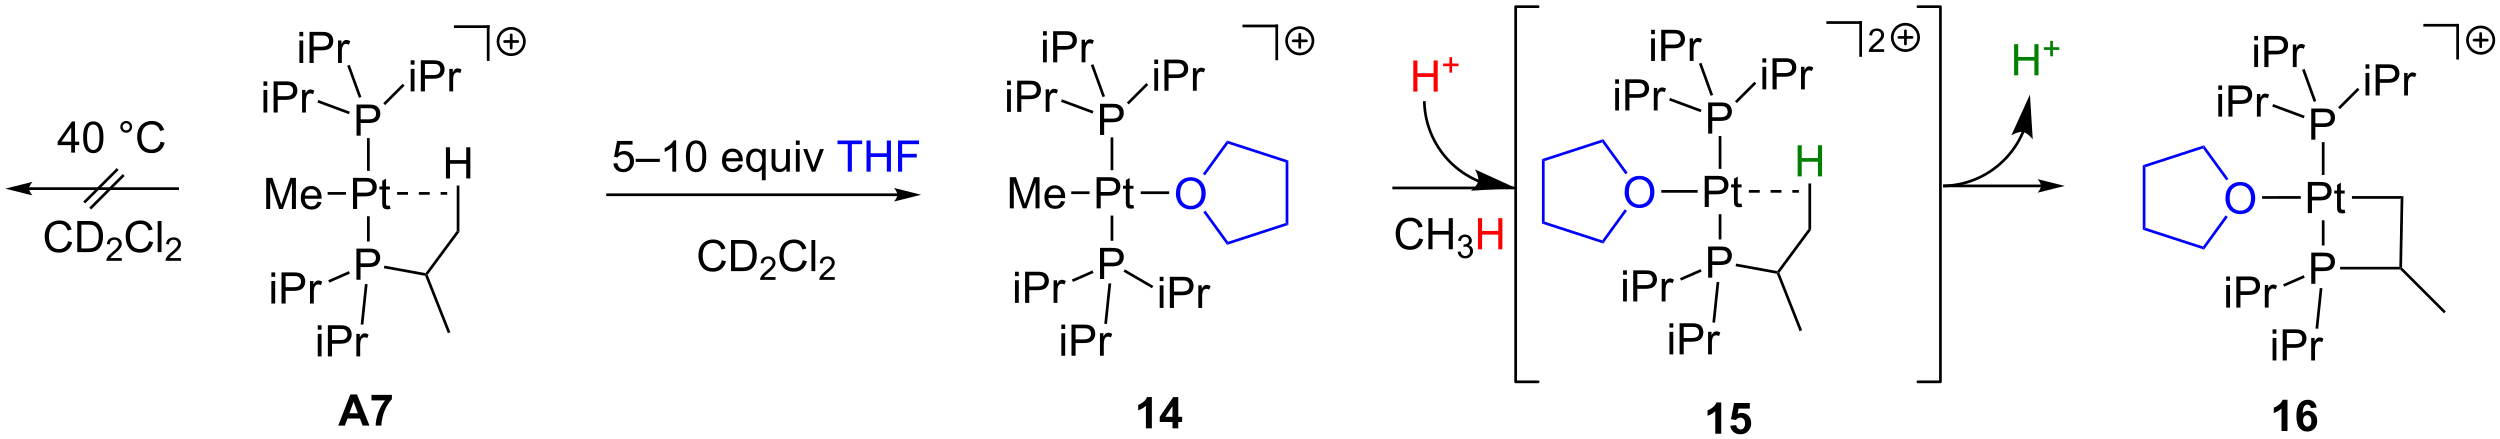 <?xml version="1.0" encoding="UTF-8"?>
<!DOCTYPE svg PUBLIC '-//W3C//DTD SVG 1.0//EN'
          'http://www.w3.org/TR/2001/REC-SVG-20010904/DTD/svg10.dtd'>
<svg stroke-dasharray="none" shape-rendering="auto" xmlns="http://www.w3.org/2000/svg" font-family="'Dialog'" text-rendering="auto" width="1024" fill-opacity="1" color-interpolation="auto" color-rendering="auto" preserveAspectRatio="xMidYMid meet" font-size="12px" viewBox="0 0 1024 180" fill="black" xmlns:xlink="http://www.w3.org/1999/xlink" stroke="black" image-rendering="auto" stroke-miterlimit="10" stroke-linecap="square" stroke-linejoin="miter" font-style="normal" stroke-width="1" height="180" stroke-dashoffset="0" font-weight="normal" stroke-opacity="1"
><!--Generated by the Batik Graphics2D SVG Generator--><defs id="genericDefs"
  /><g
  ><defs id="defs1"
    ><clipPath clipPathUnits="userSpaceOnUse" id="clipPath1"
      ><path d="M0.646 0.646 L473.702 0.646 L473.702 83.8 L0.646 83.8 L0.646 0.646 Z"
      /></clipPath
      ><clipPath clipPathUnits="userSpaceOnUse" id="clipPath2"
      ><path d="M2.54 16.79 L2.54 97.633 L462.444 97.633 L462.444 16.79 Z"
      /></clipPath
    ></defs
    ><g transform="scale(2.165,2.165) translate(-0.646,-0.646) matrix(1.029,0,0,1.029,-1.967,-16.625)"
    ><path d="M68.094 41.732 L68.094 36.005 L70.255 36.005 Q70.825 36.005 71.125 36.06 Q71.547 36.13 71.831 36.328 Q72.117 36.523 72.291 36.88 Q72.466 37.234 72.466 37.661 Q72.466 38.391 72 38.898 Q71.536 39.404 70.32 39.404 L68.851 39.404 L68.851 41.732 L68.094 41.732 ZM68.851 38.726 L70.333 38.726 Q71.068 38.726 71.375 38.453 Q71.685 38.179 71.685 37.685 Q71.685 37.325 71.502 37.07 Q71.32 36.812 71.023 36.732 Q70.833 36.679 70.318 36.679 L68.851 36.679 L68.851 38.726 Z" stroke="none" clip-path="url(#clipPath2)"
    /></g
    ><g transform="matrix(2.227,0,0,2.227,-5.656,-37.385)"
    ><path d="M67.465 55.232 L67.465 49.505 L69.626 49.505 Q70.197 49.505 70.496 49.56 Q70.918 49.63 71.202 49.828 Q71.488 50.023 71.663 50.38 Q71.837 50.734 71.837 51.161 Q71.837 51.891 71.371 52.398 Q70.907 52.904 69.691 52.904 L68.222 52.904 L68.222 55.232 L67.465 55.232 ZM68.222 52.226 L69.704 52.226 Q70.439 52.226 70.746 51.953 Q71.056 51.679 71.056 51.185 Q71.056 50.825 70.874 50.57 Q70.691 50.312 70.394 50.232 Q70.204 50.179 69.689 50.179 L68.222 50.179 L68.222 52.226 ZM74.246 54.601 L74.347 55.224 Q74.051 55.286 73.816 55.286 Q73.433 55.286 73.222 55.166 Q73.012 55.044 72.926 54.846 Q72.84 54.648 72.84 54.016 L72.84 51.63 L72.324 51.63 L72.324 51.083 L72.84 51.083 L72.84 50.054 L73.54 49.633 L73.54 51.083 L74.246 51.083 L74.246 51.63 L73.54 51.63 L73.54 54.054 Q73.54 54.357 73.577 54.443 Q73.613 54.529 73.697 54.581 Q73.782 54.63 73.939 54.63 Q74.056 54.63 74.246 54.601 Z" stroke="none" clip-path="url(#clipPath2)"
    /></g
    ><g transform="matrix(2.227,0,0,2.227,-5.656,-37.385)"
    ><path d="M70.039 42.186 L70.539 42.186 L70.539 48.22 L70.039 48.22 Z" stroke="none" clip-path="url(#clipPath2)"
    /></g
    ><g transform="matrix(2.227,0,0,2.227,-5.656,-37.385)"
    ><path d="M68.094 68.232 L68.094 62.505 L70.255 62.505 Q70.825 62.505 71.125 62.56 Q71.547 62.63 71.831 62.828 Q72.117 63.023 72.291 63.38 Q72.466 63.734 72.466 64.161 Q72.466 64.89 72 65.398 Q71.536 65.903 70.32 65.903 L68.851 65.903 L68.851 68.232 L68.094 68.232 ZM68.851 65.226 L70.333 65.226 Q71.068 65.226 71.375 64.953 Q71.685 64.68 71.685 64.185 Q71.685 63.825 71.502 63.57 Q71.32 63.312 71.023 63.232 Q70.833 63.179 70.318 63.179 L68.851 63.179 L68.851 65.226 Z" stroke="none" clip-path="url(#clipPath2)"
    /></g
    ><g transform="matrix(2.227,0,0,2.227,-5.656,-37.385)"
    ><path d="M70.039 56.559 L70.539 56.559 L70.539 61.2 L70.039 61.2 Z" stroke="none" clip-path="url(#clipPath2)"
    /></g
    ><g transform="matrix(2.227,0,0,2.227,-5.656,-37.385)"
    ><path d="M51.5 55.232 L51.5 49.505 L52.641 49.505 L53.997 53.56 Q54.185 54.125 54.271 54.406 Q54.367 54.094 54.575 53.489 L55.945 49.505 L56.966 49.505 L56.966 55.232 L56.234 55.232 L56.234 50.437 L54.57 55.232 L53.888 55.232 L52.232 50.357 L52.232 55.232 L51.5 55.232 ZM60.937 53.896 L61.664 53.984 Q61.492 54.622 61.026 54.974 Q60.562 55.325 59.841 55.325 Q58.929 55.325 58.396 54.766 Q57.864 54.203 57.864 53.193 Q57.864 52.146 58.404 51.568 Q58.943 50.989 59.802 50.989 Q60.633 50.989 61.159 51.557 Q61.687 52.122 61.687 53.148 Q61.687 53.211 61.685 53.336 L58.591 53.336 Q58.63 54.021 58.976 54.385 Q59.325 54.747 59.844 54.747 Q60.232 54.747 60.505 54.544 Q60.779 54.341 60.937 53.896 ZM58.63 52.758 L60.945 52.758 Q60.898 52.234 60.679 51.974 Q60.344 51.568 59.81 51.568 Q59.325 51.568 58.995 51.893 Q58.664 52.216 58.63 52.758 Z" stroke="none" clip-path="url(#clipPath2)"
    /></g
    ><g transform="matrix(2.227,0,0,2.227,-5.656,-37.385)"
    ><path d="M66.172 52.107 L66.172 52.607 L62.8 52.607 L62.8 52.107 Z" stroke="none" clip-path="url(#clipPath2)"
    /></g
    ><g transform="matrix(2.227,0,0,2.227,-5.656,-37.385)"
    ><path d="M52.45 67.694 L52.45 66.887 L53.153 66.887 L53.153 67.694 L52.45 67.694 ZM52.45 72.613 L52.45 68.465 L53.153 68.465 L53.153 72.613 L52.45 72.613 ZM54.313 72.613 L54.313 66.887 L56.475 66.887 Q57.045 66.887 57.345 66.941 Q57.767 67.012 58.05 67.21 Q58.337 67.405 58.511 67.762 Q58.686 68.116 58.686 68.543 Q58.686 69.272 58.22 69.78 Q57.756 70.285 56.54 70.285 L55.071 70.285 L55.071 72.613 L54.313 72.613 ZM55.071 69.608 L56.553 69.608 Q57.287 69.608 57.595 69.335 Q57.905 69.061 57.905 68.566 Q57.905 68.207 57.722 67.952 Q57.54 67.694 57.243 67.613 Q57.053 67.561 56.537 67.561 L55.071 67.561 L55.071 69.608 ZM59.553 72.613 L59.553 68.465 L60.186 68.465 L60.186 69.093 Q60.428 68.652 60.631 68.512 Q60.837 68.371 61.084 68.371 Q61.438 68.371 61.806 68.598 L61.563 69.249 Q61.306 69.098 61.048 69.098 Q60.819 69.098 60.634 69.236 Q60.452 69.374 60.373 69.621 Q60.256 69.996 60.256 70.441 L60.256 72.613 L59.553 72.613 Z" stroke="none" clip-path="url(#clipPath2)"
    /></g
    ><g transform="matrix(2.227,0,0,2.227,-5.656,-37.385)"
    ><path d="M66.701 66.655 L66.902 67.113 L63.113 68.772 L62.912 68.314 Z" stroke="none" clip-path="url(#clipPath2)"
    /></g
    ><g transform="matrix(2.227,0,0,2.227,-5.656,-37.385)"
    ><path d="M60.98 77.42 L60.98 76.613 L61.684 76.613 L61.684 77.42 L60.98 77.42 ZM60.98 82.34 L60.98 78.191 L61.684 78.191 L61.684 82.34 L60.98 82.34 ZM62.844 82.34 L62.844 76.613 L65.005 76.613 Q65.576 76.613 65.875 76.668 Q66.297 76.738 66.581 76.936 Q66.867 77.131 67.042 77.488 Q67.216 77.842 67.216 78.269 Q67.216 78.999 66.75 79.506 Q66.286 80.012 65.07 80.012 L63.602 80.012 L63.602 82.34 L62.844 82.34 ZM63.602 79.335 L65.083 79.335 Q65.818 79.335 66.125 79.061 Q66.435 78.788 66.435 78.293 Q66.435 77.933 66.253 77.678 Q66.07 77.42 65.773 77.34 Q65.583 77.288 65.068 77.288 L63.602 77.288 L63.602 79.335 ZM68.083 82.34 L68.083 78.191 L68.716 78.191 L68.716 78.819 Q68.958 78.379 69.161 78.238 Q69.367 78.097 69.615 78.097 Q69.969 78.097 70.336 78.324 L70.094 78.975 Q69.836 78.824 69.578 78.824 Q69.349 78.824 69.164 78.962 Q68.982 79.1 68.904 79.347 Q68.786 79.722 68.786 80.168 L68.786 82.34 L68.083 82.34 Z" stroke="none" clip-path="url(#clipPath2)"
    /></g
    ><g transform="matrix(2.227,0,0,2.227,-5.656,-37.385)"
    ><path d="M69.656 69.007 L70.153 69.059 L69.373 76.511 L68.876 76.459 Z" stroke="none" clip-path="url(#clipPath2)"
    /></g
    ><g transform="matrix(2.227,0,0,2.227,-5.656,-37.385)"
    ><path d="M73.148 66.132 L73.238 65.64 L80.806 67.02 L80.914 67.294 L80.733 67.515 Z" stroke="none" clip-path="url(#clipPath2)"
    /></g
    ><g transform="matrix(2.227,0,0,2.227,-5.656,-37.385)"
    ><path d="M50.998 32.562 L50.998 31.755 L51.701 31.755 L51.701 32.562 L50.998 32.562 ZM50.998 37.482 L50.998 33.333 L51.701 33.333 L51.701 37.482 L50.998 37.482 ZM52.861 37.482 L52.861 31.755 L55.022 31.755 Q55.593 31.755 55.892 31.81 Q56.314 31.88 56.598 32.078 Q56.884 32.273 57.059 32.63 Q57.233 32.984 57.233 33.411 Q57.233 34.141 56.767 34.648 Q56.303 35.154 55.087 35.154 L53.619 35.154 L53.619 37.482 L52.861 37.482 ZM53.619 34.476 L55.1 34.476 Q55.835 34.476 56.142 34.203 Q56.452 33.929 56.452 33.435 Q56.452 33.075 56.27 32.82 Q56.087 32.562 55.791 32.482 Q55.6 32.429 55.085 32.429 L53.619 32.429 L53.619 34.476 ZM58.1 37.482 L58.1 33.333 L58.733 33.333 L58.733 33.961 Q58.975 33.521 59.178 33.38 Q59.384 33.239 59.632 33.239 Q59.986 33.239 60.353 33.466 L60.111 34.117 Q59.853 33.966 59.595 33.966 Q59.366 33.966 59.181 34.104 Q58.999 34.242 58.921 34.489 Q58.803 34.864 58.803 35.31 L58.803 37.482 L58.1 37.482 Z" stroke="none" clip-path="url(#clipPath2)"
    /></g
    ><g transform="matrix(2.227,0,0,2.227,-5.656,-37.385)"
    ><path d="M66.888 37.329 L66.715 37.798 L60.916 35.647 L61.089 35.178 Z" stroke="none" clip-path="url(#clipPath2)"
    /></g
    ><g transform="matrix(2.227,0,0,2.227,-5.656,-37.385)"
    ><path d="M57.605 23.454 L57.605 22.647 L58.309 22.647 L58.309 23.454 L57.605 23.454 ZM57.605 28.373 L57.605 24.225 L58.309 24.225 L58.309 28.373 L57.605 28.373 ZM59.469 28.373 L59.469 22.647 L61.63 22.647 Q62.2 22.647 62.5 22.701 Q62.922 22.772 63.206 22.97 Q63.492 23.165 63.667 23.522 Q63.841 23.876 63.841 24.303 Q63.841 25.032 63.375 25.54 Q62.911 26.045 61.695 26.045 L60.227 26.045 L60.227 28.373 L59.469 28.373 ZM60.227 25.368 L61.708 25.368 Q62.443 25.368 62.75 25.095 Q63.06 24.821 63.06 24.326 Q63.06 23.967 62.878 23.712 Q62.695 23.454 62.398 23.373 Q62.208 23.321 61.693 23.321 L60.227 23.321 L60.227 25.368 ZM64.708 28.373 L64.708 24.225 L65.341 24.225 L65.341 24.853 Q65.583 24.413 65.786 24.272 Q65.992 24.131 66.24 24.131 Q66.594 24.131 66.961 24.358 L66.719 25.009 Q66.461 24.858 66.203 24.858 Q65.974 24.858 65.789 24.996 Q65.607 25.134 65.529 25.381 Q65.411 25.756 65.411 26.201 L65.411 28.373 L64.708 28.373 Z" stroke="none" clip-path="url(#clipPath2)"
    /></g
    ><g transform="matrix(2.227,0,0,2.227,-5.656,-37.385)"
    ><path d="M69.014 34.613 L68.544 34.783 L66.401 28.884 L66.871 28.713 Z" stroke="none" clip-path="url(#clipPath2)"
    /></g
    ><g transform="matrix(2.227,0,0,2.227,-5.656,-37.385)"
    ><path d="M78.077 28.681 L78.077 27.873 L78.78 27.873 L78.78 28.681 L78.077 28.681 ZM78.077 33.6 L78.077 29.451 L78.78 29.451 L78.78 33.6 L78.077 33.6 ZM79.94 33.6 L79.94 27.873 L82.102 27.873 Q82.672 27.873 82.971 27.928 Q83.393 27.998 83.677 28.196 Q83.964 28.392 84.138 28.748 Q84.312 29.102 84.312 29.53 Q84.312 30.259 83.846 30.767 Q83.383 31.272 82.167 31.272 L80.698 31.272 L80.698 33.6 L79.94 33.6 ZM80.698 30.595 L82.18 30.595 Q82.914 30.595 83.221 30.321 Q83.531 30.048 83.531 29.553 Q83.531 29.194 83.349 28.938 Q83.167 28.681 82.87 28.6 Q82.68 28.548 82.164 28.548 L80.698 28.548 L80.698 30.595 ZM85.18 33.6 L85.18 29.451 L85.812 29.451 L85.812 30.079 Q86.055 29.639 86.258 29.498 Q86.464 29.358 86.711 29.358 Q87.065 29.358 87.432 29.584 L87.19 30.235 Q86.932 30.084 86.674 30.084 Q86.445 30.084 86.26 30.222 Q86.078 30.36 86 30.608 Q85.883 30.983 85.883 31.428 L85.883 33.6 L85.18 33.6 Z" stroke="none" clip-path="url(#clipPath2)"
    /></g
    ><g transform="matrix(2.227,0,0,2.227,-5.656,-37.385)"
    ><path d="M73.379 36.12 L73.025 35.767 L76.6 32.192 L76.954 32.545 Z" stroke="none" clip-path="url(#clipPath2)"
    /></g
    ><g transform="matrix(2.227,0,0,2.227,-5.656,-37.385)"
    ><path d="M81.197 67.331 L80.914 67.294 L80.806 67.02 L86.539 59.274 L87.039 59.439 Z" stroke="none" clip-path="url(#clipPath2)"
    /></g
    ><g transform="matrix(2.227,0,0,2.227,-5.656,-37.385)"
    ><path d="M84.555 49.607 L84.555 43.88 L85.312 43.88 L85.312 46.232 L88.289 46.232 L88.289 43.88 L89.047 43.88 L89.047 49.607 L88.289 49.607 L88.289 46.906 L85.312 46.906 L85.312 49.607 L84.555 49.607 Z" stroke="none" clip-path="url(#clipPath2)"
    /></g
    ><g transform="matrix(2.227,0,0,2.227,-5.656,-37.385)"
    ><path d="M86.539 50.907 L86.539 59.274 L87.039 59.439 L87.039 50.907 Z" stroke="none" clip-path="url(#clipPath2)"
    /></g
    ><g transform="matrix(2.227,0,0,2.227,-5.656,-37.385)"
    ><path d="M75.58 52.607 L77.58 52.607 L77.58 52.107 L75.58 52.107 ZM79.58 52.607 L81.58 52.607 L81.58 52.107 L79.58 52.107 ZM83.58 52.607 L84.789 52.607 L84.789 52.107 L83.58 52.107 Z" stroke="none" clip-path="url(#clipPath2)"
    /></g
    ><g transform="matrix(2.227,0,0,2.227,-5.656,-37.385)"
    ><path d="M70.494 95.062 L69.236 95.062 L68.736 93.76 L66.447 93.76 L65.973 95.062 L64.747 95.062 L66.978 89.335 L68.2 89.335 L70.494 95.062 ZM68.364 92.796 L67.575 90.671 L66.801 92.796 L68.364 92.796 ZM70.865 90.431 L70.865 89.413 L74.618 89.413 L74.618 90.21 Q74.154 90.666 73.672 91.522 Q73.193 92.377 72.941 93.34 Q72.688 94.304 72.693 95.062 L71.633 95.062 Q71.662 93.874 72.123 92.64 Q72.587 91.405 73.36 90.431 L70.865 90.431 Z" stroke="none" clip-path="url(#clipPath2)"
    /></g
    ><g transform="matrix(2.227,0,0,2.227,-5.656,-37.385)"
    ><path d="M80.733 67.515 L80.914 67.294 L81.197 67.331 L85.376 77.896 L84.911 78.08 Z" stroke="none" clip-path="url(#clipPath2)"
    /></g
    ><g stroke-width="0.5" transform="matrix(2.227,0,0,2.227,-5.656,-37.385)" stroke-linejoin="round" stroke-linecap="round"
    ><path fill="none" d="M96.562 26.85 C95.221 26.85 94.132 25.762 94.132 24.42 C94.132 23.078 95.221 21.99 96.562 21.99 C97.905 21.99 98.993 23.078 98.993 24.42 C98.993 25.762 97.905 26.85 96.562 26.85 M95.347 24.42 L97.778 24.42 M96.562 23.205 L96.562 25.635" clip-path="url(#clipPath2)"
    /></g
    ><g transform="matrix(2.227,0,0,2.227,-5.656,-37.385)"
    ><path d="M92.579 27.741 L92.579 21.686 L92.579 21.436 L92.079 21.436 L92.079 21.686 L92.079 27.741 L92.079 27.991 L92.579 27.991 L92.579 27.741 Z" stroke="none" clip-path="url(#clipPath2)"
    /></g
    ><g transform="matrix(2.227,0,0,2.227,-5.656,-37.385)"
    ><path d="M86.274 21.936 L92.329 21.936 L92.579 21.936 L92.579 21.436 L92.329 21.436 L86.274 21.436 L86.024 21.436 L86.024 21.936 L86.274 21.936 Z" stroke="none" clip-path="url(#clipPath2)"
    /></g
    ><g transform="matrix(2.227,0,0,2.227,-5.656,-37.385)"
    ><path d="M204.861 41.607 L204.861 35.88 L207.022 35.88 Q207.592 35.88 207.892 35.935 Q208.314 36.005 208.597 36.203 Q208.884 36.398 209.058 36.755 Q209.233 37.109 209.233 37.536 Q209.233 38.266 208.767 38.773 Q208.303 39.279 207.087 39.279 L205.618 39.279 L205.618 41.607 L204.861 41.607 ZM205.618 38.601 L207.1 38.601 Q207.834 38.601 208.142 38.328 Q208.452 38.054 208.452 37.56 Q208.452 37.2 208.269 36.945 Q208.087 36.687 207.79 36.607 Q207.6 36.554 207.084 36.554 L205.618 36.554 L205.618 38.601 Z" stroke="none" clip-path="url(#clipPath2)"
    /></g
    ><g transform="matrix(2.227,0,0,2.227,-5.656,-37.385)"
    ><path d="M204.232 55.107 L204.232 49.38 L206.393 49.38 Q206.963 49.38 207.263 49.435 Q207.685 49.505 207.969 49.703 Q208.255 49.898 208.429 50.255 Q208.604 50.609 208.604 51.036 Q208.604 51.766 208.138 52.273 Q207.674 52.779 206.458 52.779 L204.989 52.779 L204.989 55.107 L204.232 55.107 ZM204.989 52.101 L206.471 52.101 Q207.206 52.101 207.513 51.828 Q207.823 51.554 207.823 51.06 Q207.823 50.7 207.64 50.445 Q207.458 50.187 207.161 50.107 Q206.971 50.054 206.456 50.054 L204.989 50.054 L204.989 52.101 ZM211.013 54.476 L211.114 55.099 Q210.817 55.161 210.583 55.161 Q210.2 55.161 209.989 55.041 Q209.779 54.919 209.692 54.721 Q209.607 54.523 209.607 53.891 L209.607 51.505 L209.091 51.505 L209.091 50.958 L209.607 50.958 L209.607 49.929 L210.307 49.508 L210.307 50.958 L211.013 50.958 L211.013 51.505 L210.307 51.505 L210.307 53.929 Q210.307 54.232 210.344 54.318 Q210.38 54.404 210.463 54.456 Q210.549 54.505 210.706 54.505 Q210.823 54.505 211.013 54.476 Z" stroke="none" clip-path="url(#clipPath2)"
    /></g
    ><g transform="matrix(2.227,0,0,2.227,-5.656,-37.385)"
    ><path d="M206.806 42.061 L207.306 42.061 L207.306 48.095 L206.806 48.095 Z" stroke="none" clip-path="url(#clipPath2)"
    /></g
    ><g transform="matrix(2.227,0,0,2.227,-5.656,-37.385)"
    ><path d="M204.861 68.107 L204.861 62.38 L207.022 62.38 Q207.592 62.38 207.892 62.435 Q208.314 62.505 208.597 62.703 Q208.884 62.898 209.058 63.255 Q209.233 63.609 209.233 64.036 Q209.233 64.765 208.767 65.273 Q208.303 65.778 207.087 65.778 L205.618 65.778 L205.618 68.107 L204.861 68.107 ZM205.618 65.101 L207.1 65.101 Q207.834 65.101 208.142 64.828 Q208.452 64.555 208.452 64.06 Q208.452 63.7 208.269 63.445 Q208.087 63.187 207.79 63.107 Q207.6 63.054 207.084 63.054 L205.618 63.054 L205.618 65.101 Z" stroke="none" clip-path="url(#clipPath2)"
    /></g
    ><g transform="matrix(2.227,0,0,2.227,-5.656,-37.385)"
    ><path d="M206.806 56.434 L207.306 56.434 L207.306 61.075 L206.806 61.075 Z" stroke="none" clip-path="url(#clipPath2)"
    /></g
    ><g transform="matrix(2.227,0,0,2.227,-5.656,-37.385)"
    ><path d="M188.267 55.107 L188.267 49.38 L189.407 49.38 L190.764 53.435 Q190.952 54 191.038 54.281 Q191.134 53.969 191.342 53.364 L192.712 49.38 L193.733 49.38 L193.733 55.107 L193.001 55.107 L193.001 50.312 L191.337 55.107 L190.655 55.107 L188.999 50.232 L188.999 55.107 L188.267 55.107 ZM197.704 53.771 L198.431 53.859 Q198.259 54.497 197.793 54.849 Q197.329 55.2 196.608 55.2 Q195.696 55.2 195.163 54.641 Q194.631 54.078 194.631 53.068 Q194.631 52.021 195.17 51.443 Q195.709 50.864 196.569 50.864 Q197.4 50.864 197.926 51.432 Q198.454 51.997 198.454 53.023 Q198.454 53.086 198.452 53.211 L195.358 53.211 Q195.397 53.896 195.743 54.26 Q196.092 54.622 196.611 54.622 Q196.999 54.622 197.272 54.419 Q197.545 54.216 197.704 53.771 ZM195.397 52.633 L197.712 52.633 Q197.665 52.109 197.446 51.849 Q197.111 51.443 196.577 51.443 Q196.092 51.443 195.762 51.768 Q195.431 52.091 195.397 52.633 Z" stroke="none" clip-path="url(#clipPath2)"
    /></g
    ><g transform="matrix(2.227,0,0,2.227,-5.656,-37.385)"
    ><path d="M202.939 51.982 L202.939 52.482 L199.567 52.482 L199.567 51.982 Z" stroke="none" clip-path="url(#clipPath2)"
    /></g
    ><g transform="matrix(2.227,0,0,2.227,-5.656,-37.385)"
    ><path d="M189.217 67.569 L189.217 66.762 L189.92 66.762 L189.92 67.569 L189.217 67.569 ZM189.217 72.488 L189.217 68.34 L189.92 68.34 L189.92 72.488 L189.217 72.488 ZM191.08 72.488 L191.08 66.762 L193.242 66.762 Q193.812 66.762 194.112 66.816 Q194.534 66.887 194.817 67.085 Q195.104 67.28 195.278 67.637 Q195.453 67.991 195.453 68.418 Q195.453 69.147 194.987 69.655 Q194.523 70.16 193.307 70.16 L191.838 70.16 L191.838 72.488 L191.08 72.488 ZM191.838 69.483 L193.32 69.483 Q194.054 69.483 194.362 69.21 Q194.672 68.936 194.672 68.441 Q194.672 68.082 194.489 67.827 Q194.307 67.569 194.01 67.488 Q193.82 67.436 193.304 67.436 L191.838 67.436 L191.838 69.483 ZM196.32 72.488 L196.32 68.34 L196.953 68.34 L196.953 68.968 Q197.195 68.527 197.398 68.387 Q197.604 68.246 197.851 68.246 Q198.205 68.246 198.572 68.473 L198.33 69.124 Q198.072 68.973 197.815 68.973 Q197.585 68.973 197.401 69.111 Q197.218 69.249 197.14 69.496 Q197.023 69.871 197.023 70.316 L197.023 72.488 L196.32 72.488 Z" stroke="none" clip-path="url(#clipPath2)"
    /></g
    ><g transform="matrix(2.227,0,0,2.227,-5.656,-37.385)"
    ><path d="M203.468 66.53 L203.669 66.988 L199.88 68.647 L199.679 68.189 Z" stroke="none" clip-path="url(#clipPath2)"
    /></g
    ><g transform="matrix(2.227,0,0,2.227,-5.656,-37.385)"
    ><path d="M197.747 77.295 L197.747 76.488 L198.451 76.488 L198.451 77.295 L197.747 77.295 ZM197.747 82.215 L197.747 78.066 L198.451 78.066 L198.451 82.215 L197.747 82.215 ZM199.611 82.215 L199.611 76.488 L201.772 76.488 Q202.342 76.488 202.642 76.543 Q203.064 76.613 203.348 76.811 Q203.634 77.006 203.809 77.363 Q203.983 77.717 203.983 78.144 Q203.983 78.874 203.517 79.381 Q203.053 79.887 201.837 79.887 L200.368 79.887 L200.368 82.215 L199.611 82.215 ZM200.368 79.21 L201.85 79.21 Q202.585 79.21 202.892 78.936 Q203.202 78.663 203.202 78.168 Q203.202 77.808 203.019 77.553 Q202.837 77.295 202.54 77.215 Q202.35 77.163 201.835 77.163 L200.368 77.163 L200.368 79.21 ZM204.85 82.215 L204.85 78.066 L205.483 78.066 L205.483 78.694 Q205.725 78.254 205.928 78.113 Q206.134 77.972 206.381 77.972 Q206.736 77.972 207.103 78.199 L206.861 78.85 Q206.603 78.699 206.345 78.699 Q206.116 78.699 205.931 78.837 Q205.749 78.975 205.671 79.222 Q205.553 79.597 205.553 80.043 L205.553 82.215 L204.85 82.215 Z" stroke="none" clip-path="url(#clipPath2)"
    /></g
    ><g transform="matrix(2.227,0,0,2.227,-5.656,-37.385)"
    ><path d="M206.423 68.882 L206.92 68.934 L206.14 76.386 L205.643 76.334 Z" stroke="none" clip-path="url(#clipPath2)"
    /></g
    ><g transform="matrix(2.227,0,0,2.227,-5.656,-37.385)"
    ><path d="M215.837 68.5 L215.837 67.692 L216.54 67.692 L216.54 68.5 L215.837 68.5 ZM215.837 73.419 L215.837 69.271 L216.54 69.271 L216.54 73.419 L215.837 73.419 ZM217.7 73.419 L217.7 67.692 L219.862 67.692 Q220.432 67.692 220.732 67.747 Q221.154 67.817 221.437 68.015 Q221.724 68.211 221.898 68.567 Q222.073 68.922 222.073 69.349 Q222.073 70.078 221.607 70.586 Q221.143 71.091 219.927 71.091 L218.458 71.091 L218.458 73.419 L217.7 73.419 ZM218.458 70.414 L219.94 70.414 Q220.674 70.414 220.982 70.14 Q221.292 69.867 221.292 69.372 Q221.292 69.013 221.109 68.758 Q220.927 68.5 220.63 68.419 Q220.44 68.367 219.924 68.367 L218.458 68.367 L218.458 70.414 ZM222.94 73.419 L222.94 69.271 L223.573 69.271 L223.573 69.898 Q223.815 69.458 224.018 69.317 Q224.224 69.177 224.471 69.177 Q224.825 69.177 225.192 69.403 L224.95 70.055 Q224.692 69.903 224.435 69.903 Q224.206 69.903 224.021 70.041 Q223.838 70.18 223.76 70.427 Q223.643 70.802 223.643 71.247 L223.643 73.419 L222.94 73.419 Z" stroke="none" clip-path="url(#clipPath2)"
    /></g
    ><g transform="matrix(2.227,0,0,2.227,-5.656,-37.385)"
    ><path d="M209.175 66.755 L209.427 66.323 L214.663 69.371 L214.411 69.803 Z" stroke="none" clip-path="url(#clipPath2)"
    /></g
    ><g transform="matrix(2.227,0,0,2.227,-5.656,-37.385)"
    ><path d="M187.764 32.437 L187.764 31.63 L188.468 31.63 L188.468 32.437 L187.764 32.437 ZM187.764 37.357 L187.764 33.208 L188.468 33.208 L188.468 37.357 L187.764 37.357 ZM189.628 37.357 L189.628 31.63 L191.789 31.63 Q192.359 31.63 192.659 31.685 Q193.081 31.755 193.365 31.953 Q193.651 32.148 193.826 32.505 Q194 32.859 194 33.286 Q194 34.016 193.534 34.523 Q193.07 35.029 191.854 35.029 L190.386 35.029 L190.386 37.357 L189.628 37.357 ZM190.386 34.351 L191.867 34.351 Q192.602 34.351 192.909 34.078 Q193.219 33.804 193.219 33.31 Q193.219 32.95 193.037 32.695 Q192.854 32.437 192.557 32.357 Q192.367 32.304 191.852 32.304 L190.386 32.304 L190.386 34.351 ZM194.867 37.357 L194.867 33.208 L195.5 33.208 L195.5 33.836 Q195.742 33.396 195.945 33.255 Q196.151 33.114 196.399 33.114 Q196.753 33.114 197.12 33.341 L196.878 33.992 Q196.62 33.841 196.362 33.841 Q196.133 33.841 195.948 33.979 Q195.766 34.117 195.688 34.364 Q195.57 34.739 195.57 35.185 L195.57 37.357 L194.867 37.357 Z" stroke="none" clip-path="url(#clipPath2)"
    /></g
    ><g transform="matrix(2.227,0,0,2.227,-5.656,-37.385)"
    ><path d="M203.655 37.204 L203.481 37.673 L197.682 35.522 L197.856 35.053 Z" stroke="none" clip-path="url(#clipPath2)"
    /></g
    ><g transform="matrix(2.227,0,0,2.227,-5.656,-37.385)"
    ><path d="M194.372 23.329 L194.372 22.522 L195.076 22.522 L195.076 23.329 L194.372 23.329 ZM194.372 28.248 L194.372 24.1 L195.076 24.1 L195.076 28.248 L194.372 28.248 ZM196.236 28.248 L196.236 22.522 L198.397 22.522 Q198.967 22.522 199.267 22.576 Q199.689 22.647 199.973 22.845 Q200.259 23.04 200.434 23.397 Q200.608 23.751 200.608 24.178 Q200.608 24.907 200.142 25.415 Q199.678 25.92 198.462 25.92 L196.993 25.92 L196.993 28.248 L196.236 28.248 ZM196.993 25.243 L198.475 25.243 Q199.21 25.243 199.517 24.97 Q199.827 24.696 199.827 24.201 Q199.827 23.842 199.644 23.587 Q199.462 23.329 199.165 23.248 Q198.975 23.196 198.46 23.196 L196.993 23.196 L196.993 25.243 ZM201.475 28.248 L201.475 24.1 L202.108 24.1 L202.108 24.728 Q202.35 24.288 202.553 24.147 Q202.759 24.006 203.006 24.006 Q203.361 24.006 203.728 24.233 L203.486 24.884 Q203.228 24.733 202.97 24.733 Q202.741 24.733 202.556 24.871 Q202.374 25.009 202.296 25.256 Q202.178 25.631 202.178 26.076 L202.178 28.248 L201.475 28.248 Z" stroke="none" clip-path="url(#clipPath2)"
    /></g
    ><g transform="matrix(2.227,0,0,2.227,-5.656,-37.385)"
    ><path d="M205.781 34.488 L205.311 34.658 L203.168 28.759 L203.638 28.588 Z" stroke="none" clip-path="url(#clipPath2)"
    /></g
    ><g transform="matrix(2.227,0,0,2.227,-5.656,-37.385)"
    ><path d="M214.844 28.556 L214.844 27.748 L215.547 27.748 L215.547 28.556 L214.844 28.556 ZM214.844 33.475 L214.844 29.326 L215.547 29.326 L215.547 33.475 L214.844 33.475 ZM216.707 33.475 L216.707 27.748 L218.869 27.748 Q219.439 27.748 219.738 27.803 Q220.16 27.873 220.444 28.071 Q220.731 28.267 220.905 28.623 Q221.079 28.977 221.079 29.405 Q221.079 30.134 220.613 30.642 Q220.15 31.147 218.934 31.147 L217.465 31.147 L217.465 33.475 L216.707 33.475 ZM217.465 30.47 L218.947 30.47 Q219.681 30.47 219.988 30.196 Q220.298 29.923 220.298 29.428 Q220.298 29.069 220.116 28.813 Q219.934 28.556 219.637 28.475 Q219.447 28.423 218.931 28.423 L217.465 28.423 L217.465 30.47 ZM221.947 33.475 L221.947 29.326 L222.579 29.326 L222.579 29.954 Q222.822 29.514 223.025 29.373 Q223.231 29.233 223.478 29.233 Q223.832 29.233 224.199 29.459 L223.957 30.11 Q223.699 29.959 223.441 29.959 Q223.212 29.959 223.027 30.097 Q222.845 30.235 222.767 30.483 Q222.65 30.858 222.65 31.303 L222.65 33.475 L221.947 33.475 Z" stroke="none" clip-path="url(#clipPath2)"
    /></g
    ><g transform="matrix(2.227,0,0,2.227,-5.656,-37.385)"
    ><path d="M210.146 35.995 L209.792 35.642 L213.367 32.067 L213.721 32.42 Z" stroke="none" clip-path="url(#clipPath2)"
    /></g
    ><g fill="blue" transform="matrix(2.227,0,0,2.227,-5.656,-37.385)" stroke="blue"
    ><path d="M218.819 52.417 Q218.819 50.99 219.584 50.186 Q220.35 49.379 221.561 49.379 Q222.353 49.379 222.988 49.759 Q223.626 50.136 223.959 50.813 Q224.295 51.49 224.295 52.35 Q224.295 53.222 223.944 53.91 Q223.592 54.597 222.946 54.951 Q222.303 55.306 221.556 55.306 Q220.749 55.306 220.111 54.915 Q219.475 54.522 219.147 53.847 Q218.819 53.17 218.819 52.417 ZM219.6 52.428 Q219.6 53.464 220.155 54.061 Q220.712 54.654 221.553 54.654 Q222.407 54.654 222.959 54.053 Q223.514 53.451 223.514 52.347 Q223.514 51.647 223.277 51.126 Q223.04 50.605 222.584 50.319 Q222.131 50.029 221.564 50.029 Q220.759 50.029 220.178 50.584 Q219.6 51.136 219.6 52.428 Z" stroke="none" clip-path="url(#clipPath2)"
    /></g
    ><g transform="matrix(2.227,0,0,2.227,-5.656,-37.385)"
    ><path d="M212.347 52.482 L212.347 51.982 L217.579 51.982 L217.579 52.482 Z" stroke="none" clip-path="url(#clipPath2)"
    /></g
    ><g stroke-width="0.5" transform="matrix(2.227,0,0,2.227,-5.656,-37.385)" stroke-linejoin="round" stroke-linecap="round"
    ><path fill="none" d="M241.599 26.725 C240.257 26.725 239.169 25.637 239.169 24.295 C239.169 22.953 240.257 21.865 241.599 21.865 C242.941 21.865 244.029 22.953 244.029 24.295 C244.029 25.637 242.941 26.725 241.599 26.725 M240.384 24.295 L242.814 24.295 M241.599 23.08 L241.599 25.51" clip-path="url(#clipPath2)"
    /></g
    ><g transform="matrix(2.227,0,0,2.227,-5.656,-37.385)"
    ><path d="M237.616 27.616 L237.616 21.561 L237.616 21.311 L237.116 21.311 L237.116 21.561 L237.116 27.616 L237.116 27.866 L237.616 27.866 L237.616 27.616 Z" stroke="none" clip-path="url(#clipPath2)"
    /></g
    ><g transform="matrix(2.227,0,0,2.227,-5.656,-37.385)"
    ><path d="M231.311 21.811 L237.366 21.811 L237.616 21.811 L237.616 21.311 L237.366 21.311 L231.311 21.311 L231.061 21.311 L231.061 21.811 L231.311 21.811 Z" stroke="none" clip-path="url(#clipPath2)"
    /></g
    ><g fill="blue" transform="matrix(2.227,0,0,2.227,-5.656,-37.385)" stroke="blue"
    ><path d="M223.852 55.818 L224.257 55.524 L228.411 61.241 L228.22 61.829 Z" stroke="none" clip-path="url(#clipPath2)"
    /></g
    ><g fill="blue" transform="matrix(2.227,0,0,2.227,-5.656,-37.385)" stroke="blue"
    ><path d="M228.22 61.829 L228.411 61.241 L239.002 57.8 L239.502 58.163 Z" stroke="none" clip-path="url(#clipPath2)"
    /></g
    ><g fill="blue" transform="matrix(2.227,0,0,2.227,-5.656,-37.385)" stroke="blue"
    ><path d="M239.502 58.163 L239.002 57.8 L239.002 46.663 L239.502 46.3 Z" stroke="none" clip-path="url(#clipPath2)"
    /></g
    ><g fill="blue" transform="matrix(2.227,0,0,2.227,-5.656,-37.385)" stroke="blue"
    ><path d="M239.502 46.3 L239.002 46.663 L228.411 43.222 L228.22 42.634 Z" stroke="none" clip-path="url(#clipPath2)"
    /></g
    ><g fill="blue" transform="matrix(2.227,0,0,2.227,-5.656,-37.385)" stroke="blue"
    ><path d="M228.22 42.634 L228.411 43.222 L224.178 49.048 L223.773 48.754 Z" stroke="none" clip-path="url(#clipPath2)"
    /></g
    ><g transform="matrix(2.227,0,0,2.227,-5.656,-37.385)"
    ><path d="M427.635 42.479 L427.635 36.752 L429.796 36.752 Q430.367 36.752 430.666 36.807 Q431.088 36.877 431.372 37.075 Q431.658 37.27 431.833 37.627 Q432.007 37.981 432.007 38.408 Q432.007 39.138 431.541 39.645 Q431.078 40.151 429.861 40.151 L428.393 40.151 L428.393 42.479 L427.635 42.479 ZM428.393 39.473 L429.875 39.473 Q430.609 39.473 430.916 39.2 Q431.226 38.926 431.226 38.432 Q431.226 38.072 431.044 37.817 Q430.861 37.559 430.565 37.479 Q430.375 37.426 429.859 37.426 L428.393 37.426 L428.393 39.473 Z" stroke="none" clip-path="url(#clipPath2)"
    /></g
    ><g transform="matrix(2.227,0,0,2.227,-5.656,-37.385)"
    ><path d="M427.006 55.979 L427.006 50.252 L429.168 50.252 Q429.738 50.252 430.037 50.307 Q430.459 50.377 430.743 50.575 Q431.029 50.77 431.204 51.127 Q431.378 51.481 431.378 51.908 Q431.378 52.638 430.912 53.145 Q430.449 53.651 429.233 53.651 L427.764 53.651 L427.764 55.979 L427.006 55.979 ZM427.764 52.973 L429.246 52.973 Q429.98 52.973 430.287 52.7 Q430.597 52.426 430.597 51.932 Q430.597 51.572 430.415 51.317 Q430.233 51.059 429.936 50.979 Q429.746 50.926 429.23 50.926 L427.764 50.926 L427.764 52.973 ZM433.787 55.348 L433.889 55.971 Q433.592 56.033 433.358 56.033 Q432.975 56.033 432.764 55.913 Q432.553 55.791 432.467 55.593 Q432.381 55.395 432.381 54.763 L432.381 52.377 L431.865 52.377 L431.865 51.83 L432.381 51.83 L432.381 50.801 L433.082 50.38 L433.082 51.83 L433.787 51.83 L433.787 52.377 L433.082 52.377 L433.082 54.801 Q433.082 55.104 433.118 55.19 Q433.154 55.276 433.238 55.328 Q433.324 55.377 433.48 55.377 Q433.597 55.377 433.787 55.348 Z" stroke="none" clip-path="url(#clipPath2)"
    /></g
    ><g transform="matrix(2.227,0,0,2.227,-5.656,-37.385)"
    ><path d="M429.58 42.933 L430.08 42.933 L430.08 48.967 L429.58 48.967 Z" stroke="none" clip-path="url(#clipPath2)"
    /></g
    ><g transform="matrix(2.227,0,0,2.227,-5.656,-37.385)"
    ><path d="M427.635 68.979 L427.635 63.252 L429.796 63.252 Q430.367 63.252 430.666 63.307 Q431.088 63.377 431.372 63.575 Q431.658 63.77 431.833 64.127 Q432.007 64.481 432.007 64.908 Q432.007 65.638 431.541 66.145 Q431.078 66.65 429.861 66.65 L428.393 66.65 L428.393 68.979 L427.635 68.979 ZM428.393 65.973 L429.875 65.973 Q430.609 65.973 430.916 65.7 Q431.226 65.427 431.226 64.932 Q431.226 64.572 431.044 64.317 Q430.861 64.059 430.565 63.979 Q430.375 63.926 429.859 63.926 L428.393 63.926 L428.393 65.973 Z" stroke="none" clip-path="url(#clipPath2)"
    /></g
    ><g transform="matrix(2.227,0,0,2.227,-5.656,-37.385)"
    ><path d="M429.58 57.306 L430.08 57.306 L430.08 61.947 L429.58 61.947 Z" stroke="none" clip-path="url(#clipPath2)"
    /></g
    ><g transform="matrix(2.227,0,0,2.227,-5.656,-37.385)"
    ><path d="M411.991 68.441 L411.991 67.634 L412.695 67.634 L412.695 68.441 L411.991 68.441 ZM411.991 73.36 L411.991 69.212 L412.695 69.212 L412.695 73.36 L411.991 73.36 ZM413.855 73.36 L413.855 67.634 L416.016 67.634 Q416.587 67.634 416.886 67.688 Q417.308 67.759 417.592 67.957 Q417.878 68.152 418.053 68.509 Q418.227 68.863 418.227 69.29 Q418.227 70.019 417.761 70.527 Q417.298 71.032 416.081 71.032 L414.613 71.032 L414.613 73.36 L413.855 73.36 ZM414.613 70.355 L416.094 70.355 Q416.829 70.355 417.136 70.082 Q417.446 69.808 417.446 69.313 Q417.446 68.954 417.264 68.699 Q417.081 68.441 416.784 68.36 Q416.594 68.308 416.079 68.308 L414.613 68.308 L414.613 70.355 ZM419.094 73.36 L419.094 69.212 L419.727 69.212 L419.727 69.84 Q419.969 69.399 420.173 69.259 Q420.378 69.118 420.626 69.118 Q420.98 69.118 421.347 69.345 L421.105 69.996 Q420.847 69.845 420.589 69.845 Q420.36 69.845 420.175 69.983 Q419.993 70.121 419.915 70.368 Q419.798 70.743 419.798 71.188 L419.798 73.36 L419.094 73.36 Z" stroke="none" clip-path="url(#clipPath2)"
    /></g
    ><g transform="matrix(2.227,0,0,2.227,-5.656,-37.385)"
    ><path d="M426.243 67.402 L426.443 67.86 L422.654 69.519 L422.454 69.061 Z" stroke="none" clip-path="url(#clipPath2)"
    /></g
    ><g transform="matrix(2.227,0,0,2.227,-5.656,-37.385)"
    ><path d="M420.522 78.167 L420.522 77.36 L421.225 77.36 L421.225 78.167 L420.522 78.167 ZM420.522 83.087 L420.522 78.938 L421.225 78.938 L421.225 83.087 L420.522 83.087 ZM422.385 83.087 L422.385 77.36 L424.547 77.36 Q425.117 77.36 425.416 77.415 Q425.838 77.485 426.122 77.683 Q426.409 77.878 426.583 78.235 Q426.757 78.589 426.757 79.016 Q426.757 79.746 426.291 80.253 Q425.828 80.759 424.612 80.759 L423.143 80.759 L423.143 83.087 L422.385 83.087 ZM423.143 80.082 L424.625 80.082 Q425.359 80.082 425.666 79.808 Q425.976 79.535 425.976 79.04 Q425.976 78.68 425.794 78.425 Q425.612 78.167 425.315 78.087 Q425.125 78.035 424.609 78.035 L423.143 78.035 L423.143 80.082 ZM427.625 83.087 L427.625 78.938 L428.257 78.938 L428.257 79.566 Q428.5 79.126 428.703 78.985 Q428.909 78.844 429.156 78.844 Q429.51 78.844 429.877 79.071 L429.635 79.722 Q429.377 79.571 429.12 79.571 Q428.89 79.571 428.705 79.709 Q428.523 79.847 428.445 80.094 Q428.328 80.469 428.328 80.915 L428.328 83.087 L427.625 83.087 Z" stroke="none" clip-path="url(#clipPath2)"
    /></g
    ><g transform="matrix(2.227,0,0,2.227,-5.656,-37.385)"
    ><path d="M429.197 69.754 L429.694 69.806 L428.914 77.258 L428.417 77.206 Z" stroke="none" clip-path="url(#clipPath2)"
    /></g
    ><g transform="matrix(2.227,0,0,2.227,-5.656,-37.385)"
    ><path d="M432.942 66.354 L432.942 65.854 L443.835 65.854 L444.08 66.104 L443.977 66.354 Z" stroke="none" clip-path="url(#clipPath2)"
    /></g
    ><g transform="matrix(2.227,0,0,2.227,-5.656,-37.385)"
    ><path d="M410.539 33.309 L410.539 32.502 L411.242 32.502 L411.242 33.309 L410.539 33.309 ZM410.539 38.229 L410.539 34.08 L411.242 34.08 L411.242 38.229 L410.539 38.229 ZM412.402 38.229 L412.402 32.502 L414.564 32.502 Q415.134 32.502 415.434 32.557 Q415.856 32.627 416.139 32.825 Q416.426 33.02 416.6 33.377 Q416.775 33.731 416.775 34.158 Q416.775 34.888 416.309 35.395 Q415.845 35.901 414.629 35.901 L413.16 35.901 L413.16 38.229 L412.402 38.229 ZM413.16 35.223 L414.642 35.223 Q415.376 35.223 415.684 34.95 Q415.993 34.676 415.993 34.182 Q415.993 33.822 415.811 33.567 Q415.629 33.309 415.332 33.229 Q415.142 33.176 414.626 33.176 L413.16 33.176 L413.16 35.223 ZM417.642 38.229 L417.642 34.08 L418.275 34.08 L418.275 34.708 Q418.517 34.268 418.72 34.127 Q418.926 33.986 419.173 33.986 Q419.527 33.986 419.894 34.213 L419.652 34.864 Q419.394 34.713 419.137 34.713 Q418.908 34.713 418.723 34.851 Q418.54 34.989 418.462 35.236 Q418.345 35.611 418.345 36.057 L418.345 38.229 L417.642 38.229 Z" stroke="none" clip-path="url(#clipPath2)"
    /></g
    ><g transform="matrix(2.227,0,0,2.227,-5.656,-37.385)"
    ><path d="M426.43 38.076 L426.256 38.544 L420.457 36.394 L420.631 35.925 Z" stroke="none" clip-path="url(#clipPath2)"
    /></g
    ><g transform="matrix(2.227,0,0,2.227,-5.656,-37.385)"
    ><path d="M417.147 24.201 L417.147 23.394 L417.85 23.394 L417.85 24.201 L417.147 24.201 ZM417.147 29.12 L417.147 24.972 L417.85 24.972 L417.85 29.12 L417.147 29.12 ZM419.01 29.12 L419.01 23.394 L421.172 23.394 Q421.742 23.394 422.041 23.448 Q422.463 23.519 422.747 23.717 Q423.034 23.912 423.208 24.269 Q423.382 24.623 423.382 25.05 Q423.382 25.779 422.916 26.287 Q422.453 26.792 421.237 26.792 L419.768 26.792 L419.768 29.12 L419.01 29.12 ZM419.768 26.115 L421.25 26.115 Q421.984 26.115 422.291 25.842 Q422.601 25.568 422.601 25.073 Q422.601 24.714 422.419 24.459 Q422.237 24.201 421.94 24.12 Q421.75 24.068 421.234 24.068 L419.768 24.068 L419.768 26.115 ZM424.25 29.12 L424.25 24.972 L424.882 24.972 L424.882 25.6 Q425.125 25.16 425.328 25.019 Q425.534 24.878 425.781 24.878 Q426.135 24.878 426.502 25.105 L426.26 25.756 Q426.002 25.605 425.745 25.605 Q425.515 25.605 425.33 25.743 Q425.148 25.881 425.07 26.128 Q424.953 26.503 424.953 26.948 L424.953 29.12 L424.25 29.12 Z" stroke="none" clip-path="url(#clipPath2)"
    /></g
    ><g transform="matrix(2.227,0,0,2.227,-5.656,-37.385)"
    ><path d="M428.555 35.36 L428.085 35.531 L425.942 29.631 L426.412 29.46 Z" stroke="none" clip-path="url(#clipPath2)"
    /></g
    ><g transform="matrix(2.227,0,0,2.227,-5.656,-37.385)"
    ><path d="M437.618 29.427 L437.618 28.62 L438.321 28.62 L438.321 29.427 L437.618 29.427 ZM437.618 34.347 L437.618 30.198 L438.321 30.198 L438.321 34.347 L437.618 34.347 ZM439.481 34.347 L439.481 28.62 L441.643 28.62 Q442.213 28.62 442.513 28.675 Q442.935 28.745 443.219 28.943 Q443.505 29.139 443.679 29.495 Q443.854 29.849 443.854 30.276 Q443.854 31.006 443.388 31.514 Q442.924 32.019 441.708 32.019 L440.239 32.019 L440.239 34.347 L439.481 34.347 ZM440.239 31.342 L441.721 31.342 Q442.455 31.342 442.763 31.068 Q443.073 30.795 443.073 30.3 Q443.073 29.941 442.89 29.685 Q442.708 29.427 442.411 29.347 Q442.221 29.295 441.705 29.295 L440.239 29.295 L440.239 31.342 ZM444.721 34.347 L444.721 30.198 L445.354 30.198 L445.354 30.826 Q445.596 30.386 445.799 30.245 Q446.005 30.105 446.252 30.105 Q446.606 30.105 446.974 30.331 L446.731 30.982 Q446.474 30.831 446.216 30.831 Q445.987 30.831 445.802 30.969 Q445.62 31.107 445.541 31.355 Q445.424 31.73 445.424 32.175 L445.424 34.347 L444.721 34.347 Z" stroke="none" clip-path="url(#clipPath2)"
    /></g
    ><g transform="matrix(2.227,0,0,2.227,-5.656,-37.385)"
    ><path d="M432.92 36.867 L432.567 36.514 L436.142 32.939 L436.495 33.292 Z" stroke="none" clip-path="url(#clipPath2)"
    /></g
    ><g transform="matrix(2.227,0,0,2.227,-5.656,-37.385)"
    ><path d="M435.122 53.354 L435.122 52.854 L444.585 52.854 L444.075 53.354 Z" stroke="none" clip-path="url(#clipPath2)"
    /></g
    ><g transform="matrix(2.227,0,0,2.227,-5.656,-37.385)"
    ><path d="M443.977 66.354 L444.08 66.104 L444.332 66.002 L452.389 74.058 L452.035 74.412 Z" stroke="none" clip-path="url(#clipPath2)"
    /></g
    ><g stroke-width="0.5" transform="matrix(2.227,0,0,2.227,-5.656,-37.385)" stroke-linejoin="round" stroke-linecap="round"
    ><path fill="none" d="M458.792 26.597 C457.45 26.597 456.362 25.509 456.362 24.167 C456.362 22.825 457.45 21.737 458.792 21.737 C460.134 21.737 461.222 22.825 461.222 24.167 C461.222 25.509 460.134 26.597 458.792 26.597 M457.577 24.167 L460.007 24.167 M458.792 22.952 L458.792 25.382" clip-path="url(#clipPath2)"
    /></g
    ><g transform="matrix(2.227,0,0,2.227,-5.656,-37.385)"
    ><path d="M454.808 27.488 L454.808 21.433 L454.808 21.183 L454.308 21.183 L454.308 21.433 L454.308 27.488 L454.308 27.738 L454.808 27.738 L454.808 27.488 Z" stroke="none" clip-path="url(#clipPath2)"
    /></g
    ><g transform="matrix(2.227,0,0,2.227,-5.656,-37.385)"
    ><path d="M448.504 21.683 L454.558 21.683 L454.808 21.683 L454.808 21.183 L454.558 21.183 L448.504 21.183 L448.254 21.183 L448.254 21.683 L448.504 21.683 Z" stroke="none" clip-path="url(#clipPath2)"
    /></g
    ><g transform="matrix(2.227,0,0,2.227,-5.656,-37.385)"
    ><path d="M444.075 53.354 L444.585 52.854 L444.332 66.002 L444.08 66.104 L443.835 65.854 Z" stroke="none" clip-path="url(#clipPath2)"
    /></g
    ><g transform="matrix(2.227,0,0,2.227,-5.656,-37.385)"
    ><path d="M167.591 52.357 L114.293 52.357 L114.043 52.357 L114.043 52.857 L114.293 52.857 L167.591 52.857 L167.841 52.857 L167.841 52.357 L167.591 52.357 ZM171.966 52.607 L166.966 51.357 C166.966 51.357 167.591 52.06 167.591 52.607 C167.591 53.154 166.966 53.857 166.966 53.857 Z" stroke="none" clip-path="url(#clipPath2)"
    /></g
    ><g transform="matrix(2.227,0,0,2.227,-5.656,-37.385)"
    ><path d="M115.353 46.857 L116.091 46.794 Q116.174 47.333 116.471 47.604 Q116.77 47.875 117.192 47.875 Q117.7 47.875 118.052 47.492 Q118.403 47.109 118.403 46.476 Q118.403 45.875 118.064 45.529 Q117.728 45.179 117.182 45.179 Q116.841 45.179 116.567 45.336 Q116.294 45.489 116.137 45.734 L115.478 45.648 L116.033 42.708 L118.88 42.708 L118.88 43.38 L116.596 43.38 L116.286 44.919 Q116.802 44.56 117.369 44.56 Q118.119 44.56 118.635 45.081 Q119.15 45.599 119.15 46.414 Q119.15 47.193 118.697 47.758 Q118.145 48.456 117.192 48.456 Q116.411 48.456 115.916 48.018 Q115.424 47.578 115.353 46.857 ZM119.454 46.568 L119.454 46 L123.904 46 L123.904 46.568 L119.454 46.568 ZM126.9 48.357 L126.197 48.357 L126.197 43.875 Q125.942 44.117 125.531 44.359 Q125.119 44.601 124.791 44.724 L124.791 44.044 Q125.38 43.766 125.82 43.372 Q126.262 42.976 126.447 42.607 L126.9 42.607 L126.9 48.357 ZM128.701 45.531 Q128.701 44.516 128.91 43.898 Q129.118 43.279 129.529 42.943 Q129.943 42.607 130.568 42.607 Q131.029 42.607 131.376 42.791 Q131.725 42.976 131.951 43.328 Q132.178 43.677 132.305 44.179 Q132.436 44.679 132.436 45.531 Q132.436 46.539 132.227 47.159 Q132.022 47.779 131.607 48.117 Q131.196 48.456 130.568 48.456 Q129.74 48.456 129.266 47.859 Q128.701 47.146 128.701 45.531 ZM129.423 45.531 Q129.423 46.943 129.753 47.409 Q130.084 47.875 130.568 47.875 Q131.053 47.875 131.381 47.406 Q131.712 46.937 131.712 45.531 Q131.712 44.117 131.381 43.654 Q131.053 43.187 130.561 43.187 Q130.076 43.187 129.787 43.599 Q129.423 44.122 129.423 45.531 ZM138.407 47.021 L139.133 47.109 Q138.962 47.747 138.495 48.099 Q138.032 48.45 137.311 48.45 Q136.399 48.45 135.865 47.891 Q135.334 47.328 135.334 46.318 Q135.334 45.271 135.873 44.693 Q136.412 44.114 137.272 44.114 Q138.102 44.114 138.628 44.682 Q139.157 45.247 139.157 46.273 Q139.157 46.336 139.154 46.461 L136.061 46.461 Q136.1 47.146 136.446 47.51 Q136.795 47.872 137.313 47.872 Q137.701 47.872 137.975 47.669 Q138.248 47.466 138.407 47.021 ZM136.1 45.883 L138.415 45.883 Q138.368 45.359 138.149 45.099 Q137.813 44.693 137.279 44.693 Q136.795 44.693 136.464 45.018 Q136.133 45.341 136.1 45.883 ZM142.661 49.948 L142.661 47.914 Q142.497 48.146 142.202 48.299 Q141.908 48.45 141.575 48.45 Q140.838 48.45 140.304 47.862 Q139.77 47.271 139.77 46.242 Q139.77 45.617 139.986 45.122 Q140.205 44.625 140.617 44.37 Q141.028 44.114 141.52 44.114 Q142.291 44.114 142.731 44.763 L142.731 44.208 L143.364 44.208 L143.364 49.948 L142.661 49.948 ZM140.494 46.271 Q140.494 47.07 140.83 47.471 Q141.166 47.872 141.635 47.872 Q142.083 47.872 142.406 47.492 Q142.731 47.109 142.731 46.333 Q142.731 45.505 142.39 45.088 Q142.049 44.669 141.588 44.669 Q141.13 44.669 140.812 45.057 Q140.494 45.445 140.494 46.271 ZM147.186 48.357 L147.186 47.747 Q146.701 48.45 145.868 48.45 Q145.501 48.45 145.183 48.31 Q144.865 48.169 144.709 47.956 Q144.555 47.742 144.493 47.435 Q144.451 47.226 144.451 46.779 L144.451 44.208 L145.154 44.208 L145.154 46.508 Q145.154 47.06 145.196 47.25 Q145.264 47.529 145.477 47.687 Q145.693 47.844 146.008 47.844 Q146.326 47.844 146.602 47.682 Q146.881 47.521 146.995 47.242 Q147.11 46.961 147.11 46.429 L147.11 44.208 L147.813 44.208 L147.813 48.357 L147.186 48.357 ZM148.919 43.437 L148.919 42.63 L149.622 42.63 L149.622 43.437 L148.919 43.437 ZM148.919 48.357 L148.919 44.208 L149.622 44.208 L149.622 48.357 L148.919 48.357 ZM151.844 48.357 L150.266 44.208 L151.008 44.208 L151.899 46.693 Q152.045 47.094 152.165 47.529 Q152.258 47.2 152.428 46.739 L153.35 44.208 L154.071 44.208 L152.501 48.357 L151.844 48.357 Z" stroke="none" clip-path="url(#clipPath2)"
    /></g
    ><g fill="blue" transform="matrix(2.227,0,0,2.227,-5.656,-37.385)" stroke="blue"
    ><path d="M158.463 48.357 L158.463 43.304 L156.575 43.304 L156.575 42.63 L161.114 42.63 L161.114 43.304 L159.221 43.304 L159.221 48.357 L158.463 48.357 ZM161.915 48.357 L161.915 42.63 L162.673 42.63 L162.673 44.982 L165.649 44.982 L165.649 42.63 L166.407 42.63 L166.407 48.357 L165.649 48.357 L165.649 45.656 L162.673 45.656 L162.673 48.357 L161.915 48.357 ZM167.708 48.357 L167.708 42.63 L171.572 42.63 L171.572 43.304 L168.465 43.304 L168.465 45.078 L171.153 45.078 L171.153 45.755 L168.465 45.755 L168.465 48.357 L167.708 48.357 Z" stroke="none" clip-path="url(#clipPath2)"
    /></g
    ><g transform="matrix(2.227,0,0,2.227,-5.656,-37.385)"
    ><path d="M135.305 64.649 L136.063 64.839 Q135.826 65.774 135.206 66.266 Q134.586 66.756 133.693 66.756 Q132.766 66.756 132.185 66.378 Q131.607 66 131.302 65.287 Q131 64.571 131 63.75 Q131 62.855 131.341 62.191 Q131.685 61.524 132.315 61.177 Q132.945 60.831 133.703 60.831 Q134.563 60.831 135.149 61.269 Q135.734 61.706 135.966 62.5 L135.219 62.675 Q135.021 62.05 134.641 61.766 Q134.263 61.48 133.688 61.48 Q133.029 61.48 132.583 61.797 Q132.141 62.112 131.961 62.646 Q131.781 63.18 131.781 63.745 Q131.781 64.477 131.995 65.021 Q132.208 65.566 132.656 65.836 Q133.107 66.105 133.63 66.105 Q134.266 66.105 134.706 65.737 Q135.149 65.37 135.305 64.649 ZM136.996 66.657 L136.996 60.93 L138.97 60.93 Q139.637 60.93 139.988 61.011 Q140.481 61.125 140.83 61.422 Q141.283 61.805 141.507 62.401 Q141.731 62.995 141.731 63.761 Q141.731 64.414 141.577 64.92 Q141.426 65.422 141.186 65.753 Q140.949 66.081 140.666 66.271 Q140.384 66.461 139.983 66.56 Q139.582 66.657 139.064 66.657 L136.996 66.657 ZM137.754 65.98 L138.978 65.98 Q139.543 65.98 139.866 65.875 Q140.189 65.769 140.379 65.579 Q140.65 65.308 140.798 64.855 Q140.949 64.399 140.949 63.75 Q140.949 62.852 140.655 62.37 Q140.361 61.886 139.939 61.722 Q139.634 61.605 138.957 61.605 L137.754 61.605 L137.754 65.98 Z" stroke="none" clip-path="url(#clipPath2)"
    /></g
    ><g transform="matrix(2.227,0,0,2.227,-5.656,-37.385)"
    ><path d="M145.178 67.749 L145.178 68.257 L142.338 68.257 Q142.332 68.065 142.4 67.889 Q142.508 67.6 142.746 67.319 Q142.987 67.038 143.438 66.669 Q144.137 66.094 144.383 65.759 Q144.629 65.423 144.629 65.124 Q144.629 64.811 144.404 64.596 Q144.182 64.38 143.821 64.38 Q143.44 64.38 143.211 64.608 Q142.983 64.837 142.981 65.241 L142.438 65.186 Q142.494 64.579 142.858 64.263 Q143.221 63.944 143.832 63.944 Q144.451 63.944 144.811 64.288 Q145.172 64.63 145.172 65.135 Q145.172 65.393 145.067 65.643 Q144.961 65.891 144.715 66.167 Q144.471 66.442 143.903 66.923 Q143.428 67.321 143.293 67.464 Q143.158 67.606 143.071 67.749 L145.178 67.749 Z" stroke="none" clip-path="url(#clipPath2)"
    /></g
    ><g transform="matrix(2.227,0,0,2.227,-5.656,-37.385)"
    ><path d="M150.196 64.649 L150.954 64.839 Q150.717 65.774 150.097 66.266 Q149.478 66.756 148.584 66.756 Q147.657 66.756 147.077 66.378 Q146.499 66 146.194 65.287 Q145.892 64.571 145.892 63.75 Q145.892 62.855 146.233 62.191 Q146.577 61.524 147.207 61.177 Q147.837 60.831 148.595 60.831 Q149.454 60.831 150.04 61.269 Q150.626 61.706 150.858 62.5 L150.111 62.675 Q149.913 62.05 149.532 61.766 Q149.155 61.48 148.579 61.48 Q147.92 61.48 147.475 61.797 Q147.032 62.112 146.853 62.646 Q146.673 63.18 146.673 63.745 Q146.673 64.477 146.887 65.021 Q147.1 65.566 147.548 65.836 Q147.999 66.105 148.522 66.105 Q149.157 66.105 149.597 65.737 Q150.04 65.37 150.196 64.649 ZM151.784 66.657 L151.784 60.93 L152.487 60.93 L152.487 66.657 L151.784 66.657 Z" stroke="none" clip-path="url(#clipPath2)"
    /></g
    ><g transform="matrix(2.227,0,0,2.227,-5.656,-37.385)"
    ><path d="M156.07 67.749 L156.07 68.257 L153.23 68.257 Q153.224 68.065 153.292 67.889 Q153.4 67.6 153.638 67.319 Q153.878 67.038 154.329 66.669 Q155.029 66.094 155.275 65.759 Q155.521 65.423 155.521 65.124 Q155.521 64.811 155.296 64.596 Q155.073 64.38 154.712 64.38 Q154.331 64.38 154.103 64.608 Q153.874 64.837 153.872 65.241 L153.329 65.186 Q153.386 64.579 153.749 64.263 Q154.113 63.944 154.724 63.944 Q155.343 63.944 155.702 64.288 Q156.064 64.63 156.064 65.135 Q156.064 65.393 155.958 65.643 Q155.853 65.891 155.607 66.167 Q155.363 66.442 154.794 66.923 Q154.32 67.321 154.185 67.464 Q154.05 67.606 153.962 67.749 L156.07 67.749 Z" stroke="none" clip-path="url(#clipPath2)"
    /></g
    ><g transform="matrix(2.227,0,0,2.227,-5.656,-37.385)"
    ><path d="M281.312 51.107 L258.879 51.107 L258.629 51.107 L258.629 51.607 L258.879 51.607 L281.312 51.607 L281.562 51.607 L281.562 51.107 L281.312 51.107 Z" stroke="none" clip-path="url(#clipPath2)"
    /></g
    ><g transform="matrix(2.227,0,0,2.227,-5.656,-37.385)"
    ><path d="M7.888 51.732 L35.208 51.732 L35.458 51.732 L35.458 51.232 L35.208 51.232 L7.888 51.232 L7.638 51.232 L7.638 51.732 L7.888 51.732 ZM3.513 51.482 L8.513 52.732 C8.513 52.732 7.888 52.029 7.888 51.482 C7.888 50.935 8.513 50.232 8.513 50.232 Z" stroke="none" clip-path="url(#clipPath2)"
    /></g
    ><g transform="matrix(2.227,0,0,2.227,-5.656,-37.385)"
    ><path d="M24.003 47.698 L17.847 53.854 L18.201 54.207 L24.357 48.051 ZM25.111 48.806 L18.955 54.962 L19.309 55.315 L25.465 49.16 Z" stroke="none" clip-path="url(#clipPath2)"
    /></g
    ><g transform="matrix(2.227,0,0,2.227,-5.656,-37.385)"
    ><path d="M15.634 44.857 L15.634 43.484 L13.149 43.484 L13.149 42.841 L15.764 39.13 L16.337 39.13 L16.337 42.841 L17.11 42.841 L17.11 43.484 L16.337 43.484 L16.337 44.857 L15.634 44.857 ZM15.634 42.841 L15.634 40.258 L13.842 42.841 L15.634 42.841 ZM17.83 42.031 Q17.83 41.016 18.039 40.398 Q18.247 39.779 18.658 39.443 Q19.072 39.107 19.697 39.107 Q20.158 39.107 20.505 39.291 Q20.854 39.476 21.08 39.828 Q21.307 40.177 21.434 40.679 Q21.565 41.179 21.565 42.031 Q21.565 43.039 21.356 43.659 Q21.151 44.279 20.736 44.617 Q20.325 44.956 19.697 44.956 Q18.869 44.956 18.395 44.359 Q17.83 43.646 17.83 42.031 ZM18.552 42.031 Q18.552 43.443 18.882 43.909 Q19.213 44.375 19.697 44.375 Q20.182 44.375 20.51 43.906 Q20.841 43.437 20.841 42.031 Q20.841 40.617 20.51 40.154 Q20.182 39.687 19.69 39.687 Q19.205 39.687 18.916 40.099 Q18.552 40.622 18.552 42.031 ZM24.669 40.114 Q24.669 39.664 24.986 39.349 Q25.307 39.031 25.752 39.031 Q26.205 39.031 26.52 39.349 Q26.838 39.664 26.838 40.114 Q26.838 40.562 26.518 40.883 Q26.2 41.2 25.752 41.2 Q25.307 41.2 24.986 40.885 Q24.669 40.568 24.669 40.114 ZM25.096 40.114 Q25.096 40.388 25.289 40.581 Q25.481 40.773 25.755 40.773 Q26.026 40.773 26.218 40.581 Q26.411 40.388 26.411 40.114 Q26.411 39.841 26.218 39.648 Q26.026 39.453 25.755 39.453 Q25.481 39.453 25.289 39.648 Q25.096 39.841 25.096 40.114 ZM32.071 42.849 L32.829 43.039 Q32.592 43.974 31.972 44.466 Q31.352 44.956 30.459 44.956 Q29.532 44.956 28.951 44.578 Q28.373 44.2 28.069 43.487 Q27.766 42.771 27.766 41.95 Q27.766 41.054 28.108 40.391 Q28.451 39.724 29.082 39.377 Q29.712 39.031 30.47 39.031 Q31.329 39.031 31.915 39.469 Q32.501 39.906 32.733 40.7 L31.985 40.875 Q31.787 40.25 31.407 39.966 Q31.029 39.679 30.454 39.679 Q29.795 39.679 29.35 39.997 Q28.907 40.312 28.727 40.846 Q28.548 41.38 28.548 41.945 Q28.548 42.677 28.761 43.221 Q28.975 43.766 29.423 44.036 Q29.873 44.304 30.397 44.304 Q31.032 44.304 31.472 43.937 Q31.915 43.57 32.071 42.849 Z" stroke="none" clip-path="url(#clipPath2)"
    /></g
    ><g transform="matrix(2.227,0,0,2.227,-5.656,-37.385)"
    ><path d="M15.063 61.149 L15.821 61.339 Q15.584 62.274 14.964 62.766 Q14.344 63.256 13.451 63.256 Q12.524 63.256 11.943 62.878 Q11.365 62.5 11.06 61.787 Q10.758 61.071 10.758 60.25 Q10.758 59.355 11.099 58.691 Q11.443 58.024 12.073 57.677 Q12.704 57.331 13.461 57.331 Q14.321 57.331 14.907 57.769 Q15.493 58.206 15.724 59 L14.977 59.175 Q14.779 58.55 14.399 58.266 Q14.021 57.98 13.446 57.98 Q12.787 57.98 12.342 58.297 Q11.899 58.612 11.719 59.146 Q11.54 59.68 11.54 60.245 Q11.54 60.977 11.753 61.521 Q11.967 62.066 12.415 62.336 Q12.865 62.605 13.388 62.605 Q14.024 62.605 14.464 62.237 Q14.907 61.87 15.063 61.149 ZM16.754 63.157 L16.754 57.43 L18.728 57.43 Q19.395 57.43 19.747 57.511 Q20.239 57.625 20.588 57.922 Q21.041 58.305 21.265 58.901 Q21.489 59.495 21.489 60.261 Q21.489 60.914 21.335 61.42 Q21.184 61.922 20.944 62.253 Q20.707 62.581 20.424 62.771 Q20.142 62.961 19.741 63.06 Q19.34 63.157 18.822 63.157 L16.754 63.157 ZM17.512 62.48 L18.736 62.48 Q19.301 62.48 19.624 62.375 Q19.947 62.269 20.137 62.078 Q20.408 61.808 20.556 61.355 Q20.707 60.899 20.707 60.25 Q20.707 59.352 20.413 58.87 Q20.119 58.386 19.697 58.222 Q19.392 58.105 18.715 58.105 L17.512 58.105 L17.512 62.48 Z" stroke="none" clip-path="url(#clipPath2)"
    /></g
    ><g transform="matrix(2.227,0,0,2.227,-5.656,-37.385)"
    ><path d="M24.936 64.249 L24.936 64.757 L22.096 64.757 Q22.09 64.565 22.159 64.389 Q22.266 64.1 22.504 63.819 Q22.744 63.538 23.196 63.169 Q23.895 62.594 24.141 62.259 Q24.387 61.923 24.387 61.624 Q24.387 61.311 24.162 61.096 Q23.94 60.88 23.578 60.88 Q23.198 60.88 22.969 61.108 Q22.741 61.337 22.739 61.741 L22.196 61.686 Q22.252 61.079 22.616 60.763 Q22.979 60.444 23.59 60.444 Q24.209 60.444 24.569 60.788 Q24.93 61.13 24.93 61.636 Q24.93 61.893 24.825 62.143 Q24.719 62.391 24.473 62.667 Q24.229 62.942 23.66 63.423 Q23.186 63.821 23.051 63.964 Q22.916 64.106 22.828 64.249 L24.936 64.249 Z" stroke="none" clip-path="url(#clipPath2)"
    /></g
    ><g transform="matrix(2.227,0,0,2.227,-5.656,-37.385)"
    ><path d="M29.954 61.149 L30.712 61.339 Q30.475 62.274 29.856 62.766 Q29.236 63.256 28.343 63.256 Q27.416 63.256 26.835 62.878 Q26.257 62.5 25.952 61.787 Q25.65 61.071 25.65 60.25 Q25.65 59.355 25.991 58.691 Q26.335 58.024 26.965 57.677 Q27.595 57.331 28.353 57.331 Q29.212 57.331 29.798 57.769 Q30.384 58.206 30.616 59 L29.869 59.175 Q29.671 58.55 29.291 58.266 Q28.913 57.98 28.337 57.98 Q27.678 57.98 27.233 58.297 Q26.791 58.612 26.611 59.146 Q26.431 59.68 26.431 60.245 Q26.431 60.977 26.645 61.521 Q26.858 62.066 27.306 62.336 Q27.757 62.605 28.28 62.605 Q28.916 62.605 29.356 62.237 Q29.798 61.87 29.954 61.149 ZM31.542 63.157 L31.542 57.43 L32.245 57.43 L32.245 63.157 L31.542 63.157 Z" stroke="none" clip-path="url(#clipPath2)"
    /></g
    ><g transform="matrix(2.227,0,0,2.227,-5.656,-37.385)"
    ><path d="M35.828 64.249 L35.828 64.757 L32.988 64.757 Q32.982 64.565 33.05 64.389 Q33.158 64.1 33.396 63.819 Q33.636 63.538 34.087 63.169 Q34.786 62.594 35.033 62.259 Q35.279 61.923 35.279 61.624 Q35.279 61.311 35.054 61.096 Q34.831 60.88 34.47 60.88 Q34.089 60.88 33.861 61.108 Q33.632 61.337 33.63 61.741 L33.087 61.686 Q33.144 61.079 33.507 60.763 Q33.87 60.444 34.482 60.444 Q35.101 60.444 35.46 60.788 Q35.822 61.13 35.822 61.636 Q35.822 61.893 35.716 62.143 Q35.611 62.391 35.365 62.667 Q35.12 62.942 34.552 63.423 Q34.078 63.821 33.943 63.964 Q33.808 64.106 33.72 64.249 L35.828 64.249 Z" stroke="none" clip-path="url(#clipPath2)"
    /></g
    ><g fill="blue" transform="matrix(2.227,0,0,2.227,-5.656,-37.385)" stroke="blue"
    ><path d="M411.852 53.291 Q411.852 51.864 412.618 51.059 Q413.383 50.252 414.594 50.252 Q415.386 50.252 416.021 50.632 Q416.659 51.01 416.993 51.687 Q417.329 52.364 417.329 53.223 Q417.329 54.096 416.977 54.783 Q416.625 55.471 415.98 55.825 Q415.336 56.179 414.589 56.179 Q413.782 56.179 413.144 55.788 Q412.508 55.395 412.18 54.721 Q411.852 54.044 411.852 53.291 ZM412.633 53.301 Q412.633 54.338 413.188 54.934 Q413.745 55.528 414.586 55.528 Q415.441 55.528 415.993 54.926 Q416.547 54.325 416.547 53.221 Q416.547 52.52 416.31 51.999 Q416.073 51.478 415.618 51.192 Q415.164 50.903 414.597 50.903 Q413.792 50.903 413.211 51.458 Q412.633 52.01 412.633 53.301 Z" stroke="none" clip-path="url(#clipPath2)"
    /></g
    ><g fill="blue" transform="matrix(2.227,0,0,2.227,-5.656,-37.385)" stroke="blue"
    ><path d="M412.406 49.675 L412.002 49.969 L407.734 44.095 L407.925 43.508 Z" stroke="none" clip-path="url(#clipPath2)"
    /></g
    ><g fill="blue" transform="matrix(2.227,0,0,2.227,-5.656,-37.385)" stroke="blue"
    ><path d="M407.925 43.508 L407.734 44.095 L397.142 47.537 L396.642 47.173 Z" stroke="none" clip-path="url(#clipPath2)"
    /></g
    ><g fill="blue" transform="matrix(2.227,0,0,2.227,-5.656,-37.385)" stroke="blue"
    ><path d="M396.642 47.173 L397.142 47.537 L397.142 58.673 L396.642 59.037 Z" stroke="none" clip-path="url(#clipPath2)"
    /></g
    ><g fill="blue" transform="matrix(2.227,0,0,2.227,-5.656,-37.385)" stroke="blue"
    ><path d="M396.642 59.037 L397.142 58.673 L407.734 62.115 L407.925 62.703 Z" stroke="none" clip-path="url(#clipPath2)"
    /></g
    ><g fill="blue" transform="matrix(2.227,0,0,2.227,-5.656,-37.385)" stroke="blue"
    ><path d="M407.925 62.703 L407.734 62.115 L411.883 56.404 L412.288 56.698 Z" stroke="none" clip-path="url(#clipPath2)"
    /></g
    ><g transform="matrix(2.227,0,0,2.227,-5.656,-37.385)"
    ><path d="M418.594 53.355 L418.594 52.855 L425.714 52.854 L425.714 53.354 Z" stroke="none" clip-path="url(#clipPath2)"
    /></g
    ><g stroke-width="0.5" transform="matrix(2.227,0,0,2.227,-5.656,-37.385)" stroke-linejoin="round" stroke-linecap="round"
    ><path fill="none" d="M352.994 26.097 C351.652 26.097 350.564 25.009 350.564 23.667 C350.564 22.325 351.652 21.237 352.994 21.237 C354.336 21.237 355.424 22.325 355.424 23.667 C355.424 25.009 354.336 26.097 352.994 26.097 M351.779 23.667 L354.209 23.667 M352.994 22.452 L352.994 24.882" clip-path="url(#clipPath2)"
    /></g
    ><g transform="matrix(2.227,0,0,2.227,-5.656,-37.385)"
    ><path d="M345.01 26.988 L345.01 20.933 L345.01 20.683 L344.51 20.683 L344.51 20.933 L344.51 26.988 L344.51 27.238 L345.01 27.238 L345.01 26.988 Z" stroke="none" clip-path="url(#clipPath2)"
    /></g
    ><g transform="matrix(2.227,0,0,2.227,-5.656,-37.385)"
    ><path d="M338.706 21.183 L344.76 21.183 L345.01 21.183 L345.01 20.683 L344.76 20.683 L338.706 20.683 L338.456 20.683 L338.456 21.183 L338.706 21.183 Z" stroke="none" clip-path="url(#clipPath2)"
    /></g
    ><g stroke-width="0.5" transform="matrix(2.227,0,0,2.227,-5.656,-37.385)" stroke-linejoin="round" stroke-linecap="round"
    ><path fill="none" d="M355.292 87.013 L359.432 87.013 L359.432 18.013 L355.292 18.013" clip-path="url(#clipPath2)"
    /></g
    ><g stroke-width="0.5" transform="matrix(2.227,0,0,2.227,-5.656,-37.385)" stroke-linejoin="round" stroke-linecap="round"
    ><path fill="none" d="M285.447 18.013 L281.307 18.013 L281.307 87.013 L285.447 87.013" clip-path="url(#clipPath2)"
    /></g
    ><g transform="matrix(2.227,0,0,2.227,-5.656,-37.385)"
    ><path d="M377.925 50.732 L360.187 50.732 L359.937 50.732 L359.937 51.232 L360.187 51.232 L377.925 51.232 L378.175 51.232 L378.175 50.732 L377.925 50.732 ZM382.3 50.982 L377.3 49.732 C377.3 49.732 377.925 50.435 377.925 50.982 C377.925 51.529 377.3 52.232 377.3 52.232 Z" stroke="none" clip-path="url(#clipPath2)"
    /></g
    ><g transform="matrix(2.227,0,0,2.227,-5.656,-37.385)"
    ><path d="M316.707 41.357 L316.707 35.63 L318.868 35.63 Q319.439 35.63 319.738 35.685 Q320.16 35.755 320.444 35.953 Q320.73 36.148 320.905 36.505 Q321.079 36.859 321.079 37.286 Q321.079 38.016 320.613 38.523 Q320.15 39.029 318.934 39.029 L317.465 39.029 L317.465 41.357 L316.707 41.357 ZM317.465 38.351 L318.947 38.351 Q319.681 38.351 319.988 38.078 Q320.298 37.804 320.298 37.31 Q320.298 36.95 320.116 36.695 Q319.934 36.437 319.637 36.357 Q319.447 36.304 318.931 36.304 L317.465 36.304 L317.465 38.351 Z" stroke="none" clip-path="url(#clipPath2)"
    /></g
    ><g transform="matrix(2.227,0,0,2.227,-5.656,-37.385)"
    ><path d="M316.078 54.857 L316.078 49.13 L318.24 49.13 Q318.81 49.13 319.109 49.185 Q319.531 49.255 319.815 49.453 Q320.101 49.648 320.276 50.005 Q320.45 50.359 320.45 50.786 Q320.45 51.516 319.984 52.023 Q319.521 52.529 318.305 52.529 L316.836 52.529 L316.836 54.857 L316.078 54.857 ZM316.836 51.851 L318.318 51.851 Q319.052 51.851 319.359 51.578 Q319.669 51.304 319.669 50.81 Q319.669 50.45 319.487 50.195 Q319.305 49.937 319.008 49.857 Q318.818 49.804 318.302 49.804 L316.836 49.804 L316.836 51.851 ZM322.859 54.226 L322.961 54.849 Q322.664 54.911 322.43 54.911 Q322.047 54.911 321.836 54.791 Q321.625 54.669 321.539 54.471 Q321.453 54.273 321.453 53.641 L321.453 51.255 L320.938 51.255 L320.938 50.708 L321.453 50.708 L321.453 49.679 L322.154 49.258 L322.154 50.708 L322.859 50.708 L322.859 51.255 L322.154 51.255 L322.154 53.679 Q322.154 53.982 322.19 54.068 Q322.226 54.154 322.31 54.206 Q322.396 54.255 322.552 54.255 Q322.669 54.255 322.859 54.226 Z" stroke="none" clip-path="url(#clipPath2)"
    /></g
    ><g transform="matrix(2.227,0,0,2.227,-5.656,-37.385)"
    ><path d="M318.652 41.811 L319.152 41.811 L319.152 47.845 L318.652 47.845 Z" stroke="none" clip-path="url(#clipPath2)"
    /></g
    ><g transform="matrix(2.227,0,0,2.227,-5.656,-37.385)"
    ><path d="M316.707 67.857 L316.707 62.13 L318.868 62.13 Q319.439 62.13 319.738 62.185 Q320.16 62.255 320.444 62.453 Q320.73 62.648 320.905 63.005 Q321.079 63.359 321.079 63.786 Q321.079 64.515 320.613 65.023 Q320.15 65.528 318.934 65.528 L317.465 65.528 L317.465 67.857 L316.707 67.857 ZM317.465 64.851 L318.947 64.851 Q319.681 64.851 319.988 64.578 Q320.298 64.305 320.298 63.81 Q320.298 63.45 320.116 63.195 Q319.934 62.937 319.637 62.857 Q319.447 62.804 318.931 62.804 L317.465 62.804 L317.465 64.851 Z" stroke="none" clip-path="url(#clipPath2)"
    /></g
    ><g transform="matrix(2.227,0,0,2.227,-5.656,-37.385)"
    ><path d="M318.652 56.184 L319.152 56.184 L319.152 60.825 L318.652 60.825 Z" stroke="none" clip-path="url(#clipPath2)"
    /></g
    ><g transform="matrix(2.227,0,0,2.227,-5.656,-37.385)"
    ><path d="M301.063 67.319 L301.063 66.512 L301.767 66.512 L301.767 67.319 L301.063 67.319 ZM301.063 72.238 L301.063 68.09 L301.767 68.09 L301.767 72.238 L301.063 72.238 ZM302.927 72.238 L302.927 66.512 L305.088 66.512 Q305.659 66.512 305.958 66.566 Q306.38 66.637 306.664 66.835 Q306.95 67.03 307.125 67.387 Q307.299 67.741 307.299 68.168 Q307.299 68.897 306.833 69.405 Q306.37 69.91 305.153 69.91 L303.685 69.91 L303.685 72.238 L302.927 72.238 ZM303.685 69.233 L305.166 69.233 Q305.901 69.233 306.208 68.96 Q306.518 68.686 306.518 68.191 Q306.518 67.832 306.336 67.577 Q306.153 67.319 305.856 67.238 Q305.666 67.186 305.151 67.186 L303.685 67.186 L303.685 69.233 ZM308.166 72.238 L308.166 68.09 L308.799 68.09 L308.799 68.718 Q309.041 68.277 309.245 68.137 Q309.45 67.996 309.698 67.996 Q310.052 67.996 310.419 68.223 L310.177 68.874 Q309.919 68.723 309.661 68.723 Q309.432 68.723 309.247 68.861 Q309.065 68.999 308.987 69.246 Q308.87 69.621 308.87 70.066 L308.87 72.238 L308.166 72.238 Z" stroke="none" clip-path="url(#clipPath2)"
    /></g
    ><g transform="matrix(2.227,0,0,2.227,-5.656,-37.385)"
    ><path d="M315.315 66.28 L315.515 66.738 L311.726 68.397 L311.526 67.939 Z" stroke="none" clip-path="url(#clipPath2)"
    /></g
    ><g transform="matrix(2.227,0,0,2.227,-5.656,-37.385)"
    ><path d="M309.594 77.045 L309.594 76.238 L310.297 76.238 L310.297 77.045 L309.594 77.045 ZM309.594 81.965 L309.594 77.816 L310.297 77.816 L310.297 81.965 L309.594 81.965 ZM311.457 81.965 L311.457 76.238 L313.619 76.238 Q314.189 76.238 314.488 76.293 Q314.91 76.363 315.194 76.561 Q315.481 76.756 315.655 77.113 Q315.829 77.467 315.829 77.894 Q315.829 78.624 315.363 79.131 Q314.9 79.637 313.684 79.637 L312.215 79.637 L312.215 81.965 L311.457 81.965 ZM312.215 78.96 L313.697 78.96 Q314.431 78.96 314.738 78.686 Q315.048 78.413 315.048 77.918 Q315.048 77.558 314.866 77.303 Q314.684 77.045 314.387 76.965 Q314.197 76.913 313.681 76.913 L312.215 76.913 L312.215 78.96 ZM316.697 81.965 L316.697 77.816 L317.329 77.816 L317.329 78.444 Q317.572 78.004 317.775 77.863 Q317.981 77.722 318.228 77.722 Q318.582 77.722 318.949 77.949 L318.707 78.6 Q318.449 78.449 318.192 78.449 Q317.962 78.449 317.777 78.587 Q317.595 78.725 317.517 78.972 Q317.4 79.347 317.4 79.793 L317.4 81.965 L316.697 81.965 Z" stroke="none" clip-path="url(#clipPath2)"
    /></g
    ><g transform="matrix(2.227,0,0,2.227,-5.656,-37.385)"
    ><path d="M318.269 68.632 L318.766 68.684 L317.986 76.136 L317.489 76.084 Z" stroke="none" clip-path="url(#clipPath2)"
    /></g
    ><g transform="matrix(2.227,0,0,2.227,-5.656,-37.385)"
    ><path d="M321.761 65.757 L321.851 65.265 L329.419 66.645 L329.527 66.919 L329.346 67.14 Z" stroke="none" clip-path="url(#clipPath2)"
    /></g
    ><g transform="matrix(2.227,0,0,2.227,-5.656,-37.385)"
    ><path d="M299.611 32.187 L299.611 31.38 L300.314 31.38 L300.314 32.187 L299.611 32.187 ZM299.611 37.107 L299.611 32.958 L300.314 32.958 L300.314 37.107 L299.611 37.107 ZM301.474 37.107 L301.474 31.38 L303.636 31.38 Q304.206 31.38 304.505 31.435 Q304.927 31.505 305.211 31.703 Q305.498 31.898 305.672 32.255 Q305.847 32.609 305.847 33.036 Q305.847 33.766 305.38 34.273 Q304.917 34.779 303.701 34.779 L302.232 34.779 L302.232 37.107 L301.474 37.107 ZM302.232 34.101 L303.714 34.101 Q304.448 34.101 304.755 33.828 Q305.065 33.554 305.065 33.06 Q305.065 32.7 304.883 32.445 Q304.701 32.187 304.404 32.107 Q304.214 32.054 303.698 32.054 L302.232 32.054 L302.232 34.101 ZM306.714 37.107 L306.714 32.958 L307.347 32.958 L307.347 33.586 Q307.589 33.146 307.792 33.005 Q307.998 32.864 308.245 32.864 Q308.599 32.864 308.966 33.091 L308.724 33.742 Q308.466 33.591 308.209 33.591 Q307.979 33.591 307.795 33.729 Q307.612 33.867 307.534 34.114 Q307.417 34.489 307.417 34.935 L307.417 37.107 L306.714 37.107 Z" stroke="none" clip-path="url(#clipPath2)"
    /></g
    ><g transform="matrix(2.227,0,0,2.227,-5.656,-37.385)"
    ><path d="M315.502 36.954 L315.328 37.423 L309.529 35.272 L309.703 34.803 Z" stroke="none" clip-path="url(#clipPath2)"
    /></g
    ><g transform="matrix(2.227,0,0,2.227,-5.656,-37.385)"
    ><path d="M306.219 23.079 L306.219 22.272 L306.922 22.272 L306.922 23.079 L306.219 23.079 ZM306.219 27.998 L306.219 23.85 L306.922 23.85 L306.922 27.998 L306.219 27.998 ZM308.082 27.998 L308.082 22.272 L310.244 22.272 Q310.814 22.272 311.113 22.326 Q311.535 22.397 311.819 22.595 Q312.106 22.79 312.28 23.147 Q312.454 23.501 312.454 23.928 Q312.454 24.657 311.988 25.165 Q311.525 25.67 310.309 25.67 L308.84 25.67 L308.84 27.998 L308.082 27.998 ZM308.84 24.993 L310.322 24.993 Q311.056 24.993 311.363 24.72 Q311.673 24.446 311.673 23.951 Q311.673 23.592 311.491 23.337 Q311.309 23.079 311.012 22.998 Q310.822 22.946 310.306 22.946 L308.84 22.946 L308.84 24.993 ZM313.322 27.998 L313.322 23.85 L313.954 23.85 L313.954 24.478 Q314.197 24.038 314.4 23.897 Q314.606 23.756 314.853 23.756 Q315.207 23.756 315.574 23.983 L315.332 24.634 Q315.074 24.483 314.817 24.483 Q314.587 24.483 314.402 24.621 Q314.22 24.759 314.142 25.006 Q314.025 25.381 314.025 25.826 L314.025 27.998 L313.322 27.998 Z" stroke="none" clip-path="url(#clipPath2)"
    /></g
    ><g transform="matrix(2.227,0,0,2.227,-5.656,-37.385)"
    ><path d="M317.627 34.238 L317.157 34.408 L315.014 28.509 L315.484 28.338 Z" stroke="none" clip-path="url(#clipPath2)"
    /></g
    ><g transform="matrix(2.227,0,0,2.227,-5.656,-37.385)"
    ><path d="M326.69 28.306 L326.69 27.498 L327.393 27.498 L327.393 28.306 L326.69 28.306 ZM326.69 33.225 L326.69 29.076 L327.393 29.076 L327.393 33.225 L326.69 33.225 ZM328.553 33.225 L328.553 27.498 L330.715 27.498 Q331.285 27.498 331.585 27.553 Q332.007 27.623 332.291 27.821 Q332.577 28.017 332.751 28.373 Q332.926 28.727 332.926 29.155 Q332.926 29.884 332.46 30.392 Q331.996 30.897 330.78 30.897 L329.311 30.897 L329.311 33.225 L328.553 33.225 ZM329.311 30.22 L330.793 30.22 Q331.527 30.22 331.835 29.946 Q332.145 29.673 332.145 29.178 Q332.145 28.819 331.962 28.563 Q331.78 28.306 331.483 28.225 Q331.293 28.173 330.777 28.173 L329.311 28.173 L329.311 30.22 ZM333.793 33.225 L333.793 29.076 L334.426 29.076 L334.426 29.704 Q334.668 29.264 334.871 29.123 Q335.077 28.983 335.324 28.983 Q335.678 28.983 336.046 29.209 L335.803 29.86 Q335.546 29.709 335.288 29.709 Q335.059 29.709 334.874 29.847 Q334.692 29.985 334.613 30.233 Q334.496 30.608 334.496 31.053 L334.496 33.225 L333.793 33.225 Z" stroke="none" clip-path="url(#clipPath2)"
    /></g
    ><g transform="matrix(2.227,0,0,2.227,-5.656,-37.385)"
    ><path d="M321.992 35.745 L321.639 35.392 L325.214 31.817 L325.567 32.17 Z" stroke="none" clip-path="url(#clipPath2)"
    /></g
    ><g transform="matrix(2.227,0,0,2.227,-5.656,-37.385)"
    ><path d="M329.811 66.956 L329.527 66.919 L329.419 66.645 L335.152 58.899 L335.652 59.064 Z" stroke="none" clip-path="url(#clipPath2)"
    /></g
    ><g fill="green" transform="matrix(2.227,0,0,2.227,-5.656,-37.385)" stroke="green"
    ><path d="M333.168 49.232 L333.168 43.505 L333.926 43.505 L333.926 45.857 L336.902 45.857 L336.902 43.505 L337.66 43.505 L337.66 49.232 L336.902 49.232 L336.902 46.531 L333.926 46.531 L333.926 49.232 L333.168 49.232 Z" stroke="none" clip-path="url(#clipPath2)"
    /></g
    ><g transform="matrix(2.227,0,0,2.227,-5.656,-37.385)"
    ><path d="M335.152 50.532 L335.152 58.899 L335.652 59.064 L335.652 50.532 Z" stroke="none" clip-path="url(#clipPath2)"
    /></g
    ><g transform="matrix(2.227,0,0,2.227,-5.656,-37.385)"
    ><path d="M324.194 52.232 L326.194 52.232 L326.194 51.732 L324.194 51.732 ZM328.194 52.232 L330.194 52.232 L330.194 51.732 L328.194 51.732 ZM332.194 52.232 L333.402 52.232 L333.402 51.732 L332.194 51.732 Z" stroke="none" clip-path="url(#clipPath2)"
    /></g
    ><g transform="matrix(2.227,0,0,2.227,-5.656,-37.385)"
    ><path d="M329.346 67.14 L329.527 66.919 L329.811 66.956 L333.989 77.521 L333.524 77.705 Z" stroke="none" clip-path="url(#clipPath2)"
    /></g
    ><g fill="blue" transform="matrix(2.227,0,0,2.227,-5.656,-37.385)" stroke="blue"
    ><path d="M301.347 52.166 Q301.347 50.739 302.113 49.934 Q302.878 49.127 304.089 49.127 Q304.881 49.127 305.516 49.507 Q306.154 49.885 306.488 50.562 Q306.824 51.239 306.824 52.098 Q306.824 52.971 306.472 53.658 Q306.12 54.346 305.474 54.7 Q304.831 55.054 304.084 55.054 Q303.277 55.054 302.639 54.663 Q302.003 54.27 301.675 53.596 Q301.347 52.919 301.347 52.166 ZM302.128 52.176 Q302.128 53.213 302.683 53.809 Q303.24 54.403 304.081 54.403 Q304.935 54.403 305.488 53.801 Q306.042 53.2 306.042 52.096 Q306.042 51.395 305.805 50.874 Q305.568 50.353 305.113 50.067 Q304.659 49.778 304.092 49.778 Q303.287 49.778 302.706 50.333 Q302.128 50.885 302.128 52.176 Z" stroke="none" clip-path="url(#clipPath2)"
    /></g
    ><g fill="blue" transform="matrix(2.227,0,0,2.227,-5.656,-37.385)" stroke="blue"
    ><path d="M301.901 48.55 L301.497 48.844 L297.229 42.97 L297.42 42.383 Z" stroke="none" clip-path="url(#clipPath2)"
    /></g
    ><g fill="blue" transform="matrix(2.227,0,0,2.227,-5.656,-37.385)" stroke="blue"
    ><path d="M297.42 42.383 L297.229 42.97 L286.637 46.412 L286.137 46.048 Z" stroke="none" clip-path="url(#clipPath2)"
    /></g
    ><g fill="blue" transform="matrix(2.227,0,0,2.227,-5.656,-37.385)" stroke="blue"
    ><path d="M286.137 46.048 L286.637 46.412 L286.637 57.548 L286.137 57.912 Z" stroke="none" clip-path="url(#clipPath2)"
    /></g
    ><g fill="blue" transform="matrix(2.227,0,0,2.227,-5.656,-37.385)" stroke="blue"
    ><path d="M286.137 57.912 L286.637 57.548 L297.229 60.99 L297.42 61.578 Z" stroke="none" clip-path="url(#clipPath2)"
    /></g
    ><g fill="blue" transform="matrix(2.227,0,0,2.227,-5.656,-37.385)" stroke="blue"
    ><path d="M297.42 61.578 L297.229 60.99 L301.378 55.279 L301.783 55.573 Z" stroke="none" clip-path="url(#clipPath2)"
    /></g
    ><g transform="matrix(2.227,0,0,2.227,-5.656,-37.385)"
    ><path d="M308.089 52.23 L308.089 51.73 L314.786 51.731 L314.786 52.231 Z" stroke="none" clip-path="url(#clipPath2)"
    /></g
    ><g transform="matrix(2.227,0,0,2.227,-5.656,-37.385)"
    ><path d="M349.078 25.83 L349.078 26.338 L346.238 26.338 Q346.233 26.146 346.301 25.97 Q346.408 25.681 346.647 25.4 Q346.887 25.119 347.338 24.75 Q348.037 24.175 348.283 23.84 Q348.529 23.504 348.529 23.205 Q348.529 22.892 348.305 22.677 Q348.082 22.461 347.721 22.461 Q347.34 22.461 347.111 22.689 Q346.883 22.918 346.881 23.322 L346.338 23.267 Q346.395 22.66 346.758 22.343 Q347.121 22.025 347.733 22.025 Q348.352 22.025 348.711 22.369 Q349.072 22.711 349.072 23.216 Q349.072 23.474 348.967 23.724 Q348.861 23.972 348.615 24.248 Q348.371 24.523 347.803 25.004 Q347.328 25.402 347.193 25.545 Q347.059 25.687 346.971 25.83 L349.078 25.83 Z" stroke="none" clip-path="url(#clipPath2)"
    /></g
    ><g transform="matrix(2.227,0,0,2.227,-5.656,-37.385)"
    ><path d="M263.545 60.63 L264.302 60.82 Q264.065 61.755 263.446 62.247 Q262.826 62.737 261.933 62.737 Q261.005 62.737 260.425 62.359 Q259.847 61.981 259.542 61.268 Q259.24 60.552 259.24 59.731 Q259.24 58.836 259.581 58.172 Q259.925 57.505 260.555 57.158 Q261.185 56.812 261.943 56.812 Q262.802 56.812 263.388 57.25 Q263.974 57.687 264.206 58.481 L263.459 58.656 Q263.261 58.031 262.88 57.747 Q262.503 57.461 261.927 57.461 Q261.269 57.461 260.823 57.778 Q260.38 58.093 260.201 58.627 Q260.021 59.161 260.021 59.726 Q260.021 60.458 260.235 61.002 Q260.448 61.547 260.896 61.817 Q261.347 62.086 261.87 62.086 Q262.505 62.086 262.946 61.718 Q263.388 61.351 263.545 60.63 ZM265.259 62.638 L265.259 56.911 L266.017 56.911 L266.017 59.263 L268.994 59.263 L268.994 56.911 L269.752 56.911 L269.752 62.638 L268.994 62.638 L268.994 59.937 L266.017 59.937 L266.017 62.638 L265.259 62.638 Z" stroke="none" clip-path="url(#clipPath2)"
    /></g
    ><g transform="matrix(2.227,0,0,2.227,-5.656,-37.385)"
    ><path d="M270.648 63.103 L271.175 63.032 Q271.267 63.482 271.484 63.679 Q271.703 63.876 272.017 63.876 Q272.388 63.876 272.644 63.618 Q272.902 63.361 272.902 62.98 Q272.902 62.617 272.664 62.382 Q272.427 62.146 272.06 62.146 Q271.912 62.146 271.689 62.204 L271.748 61.742 Q271.8 61.747 271.832 61.747 Q272.17 61.747 272.439 61.572 Q272.709 61.396 272.709 61.029 Q272.709 60.74 272.511 60.55 Q272.316 60.359 272.005 60.359 Q271.697 60.359 271.492 60.552 Q271.287 60.745 271.228 61.132 L270.701 61.038 Q270.798 60.507 271.14 60.216 Q271.484 59.925 271.994 59.925 Q272.345 59.925 272.64 60.075 Q272.937 60.226 273.093 60.488 Q273.25 60.747 273.25 61.04 Q273.25 61.32 273.099 61.548 Q272.951 61.777 272.658 61.911 Q273.039 61.999 273.25 62.277 Q273.461 62.552 273.461 62.968 Q273.461 63.531 273.05 63.923 Q272.64 64.314 272.013 64.314 Q271.449 64.314 271.074 63.978 Q270.701 63.64 270.648 63.103 Z" stroke="none" clip-path="url(#clipPath2)"
    /></g
    ><g fill="red" transform="matrix(2.227,0,0,2.227,-5.656,-37.385)" stroke="red"
    ><path d="M274.374 62.638 L274.374 56.911 L275.131 56.911 L275.131 59.263 L278.108 59.263 L278.108 56.911 L278.866 56.911 L278.866 62.638 L278.108 62.638 L278.108 59.937 L275.131 59.937 L275.131 62.638 L274.374 62.638 Z" stroke="none" clip-path="url(#clipPath2)"
    /></g
    ><g transform="matrix(2.227,0,0,2.227,-5.656,-37.385)"
    ><path d="M274.539 49.856 L274.536 49.855 L274.526 49.85 L274.503 49.84 C274.473 49.828 274.443 49.815 274.413 49.802 C274.175 49.699 273.938 49.59 273.704 49.475 C273.236 49.245 272.778 48.992 272.334 48.716 C271.444 48.165 270.605 47.525 269.829 46.8 C268.278 45.349 267.046 43.62 266.185 41.724 C265.324 39.828 264.832 37.763 264.761 35.64 L264.753 35.39 L264.253 35.407 L264.261 35.657 C264.335 37.845 264.842 39.975 265.73 41.931 C266.618 43.887 267.888 45.67 269.488 47.165 C270.287 47.913 271.153 48.573 272.071 49.142 C272.53 49.426 273 49.686 273.483 49.923 C273.724 50.042 273.968 50.154 274.215 50.261 C274.246 50.274 274.277 50.288 274.308 50.301 L274.331 50.31 L274.342 50.315 L274.346 50.317 L274.576 50.414 L274.77 49.953 L274.539 49.856 ZM281.312 51.357 L273.809 47.935 C273.809 47.935 274.588 49.223 274.429 50.084 C274.269 50.944 273.082 51.869 273.082 51.869 Z" stroke="none" clip-path="url(#clipPath2)"
    /></g
    ><g transform="matrix(2.227,0,0,2.227,-5.656,-37.385)"
    ><path d="M374.397 40.955 L374.396 40.958 C374.39 40.972 374.384 40.987 374.377 41.002 C374.352 41.062 374.326 41.122 374.3 41.181 C374.196 41.417 374.085 41.652 373.97 41.883 C373.739 42.344 373.486 42.794 373.213 43.229 C372.666 44.1 372.038 44.915 371.338 45.664 C368.541 48.656 364.601 50.583 360.179 50.732 L359.929 50.74 L359.946 51.24 L360.195 51.231 C364.75 51.078 368.815 49.094 371.703 46.005 C372.425 45.233 373.072 44.393 373.636 43.495 C373.918 43.046 374.179 42.583 374.417 42.106 C374.536 41.868 374.65 41.627 374.758 41.383 C374.785 41.321 374.811 41.26 374.837 41.199 C374.844 41.183 374.85 41.168 374.857 41.153 L374.858 41.149 L374.955 40.918 L374.494 40.725 L374.397 40.955 ZM375.895 34.181 L372.478 41.685 C372.478 41.685 373.765 40.906 374.626 41.065 C375.486 41.223 376.411 42.411 376.411 42.411 Z" stroke="none" clip-path="url(#clipPath2)"
    /></g
    ><g fill="red" transform="matrix(2.227,0,0,2.227,-5.656,-37.385)" stroke="red"
    ><path d="M262.482 33.638 L262.482 27.911 L263.24 27.911 L263.24 30.263 L266.216 30.263 L266.216 27.911 L266.974 27.911 L266.974 33.638 L266.216 33.638 L266.216 30.937 L263.24 30.937 L263.24 33.638 L262.482 33.638 Z" stroke="none" clip-path="url(#clipPath2)"
    /></g
    ><g fill="red" transform="matrix(2.227,0,0,2.227,-5.656,-37.385)" stroke="red"
    ><path d="M269.123 30.142 L269.123 28.965 L267.953 28.965 L267.953 28.472 L269.123 28.472 L269.123 27.304 L269.621 27.304 L269.621 28.472 L270.789 28.472 L270.789 28.965 L269.621 28.965 L269.621 30.142 L269.123 30.142 Z" stroke="none" clip-path="url(#clipPath2)"
    /></g
    ><g fill="green" transform="matrix(2.227,0,0,2.227,-5.656,-37.385)" stroke="green"
    ><path d="M372.982 30.638 L372.982 24.911 L373.74 24.911 L373.74 27.263 L376.716 27.263 L376.716 24.911 L377.474 24.911 L377.474 30.638 L376.716 30.638 L376.716 27.937 L373.74 27.937 L373.74 30.638 L372.982 30.638 Z" stroke="none" clip-path="url(#clipPath2)"
    /></g
    ><g fill="green" transform="matrix(2.227,0,0,2.227,-5.656,-37.385)" stroke="green"
    ><path d="M379.623 27.142 L379.623 25.965 L378.453 25.965 L378.453 25.472 L379.623 25.472 L379.623 24.304 L380.121 24.304 L380.121 25.472 L381.289 25.472 L381.289 25.965 L380.121 25.965 L380.121 27.142 L379.623 27.142 Z" stroke="none" clip-path="url(#clipPath2)"
    /></g
    ><g transform="matrix(2.227,0,0,2.227,-5.656,-37.385)"
    ><path d="M214.396 95.562 L213.3 95.562 L213.3 91.424 Q212.698 91.986 211.881 92.257 L211.881 91.26 Q212.31 91.119 212.813 90.728 Q213.318 90.335 213.506 89.812 L214.396 89.812 L214.396 95.562 ZM218.189 95.562 L218.189 94.408 L215.846 94.408 L215.846 93.447 L218.33 89.812 L219.252 89.812 L219.252 93.444 L219.963 93.444 L219.963 94.408 L219.252 94.408 L219.252 95.562 L218.189 95.562 ZM218.189 93.444 L218.189 91.486 L216.874 93.444 L218.189 93.444 Z" stroke="none" clip-path="url(#clipPath2)"
    /></g
    ><g transform="matrix(2.227,0,0,2.227,-5.656,-37.385)"
    ><path d="M319.118 96.562 L318.021 96.562 L318.021 92.424 Q317.42 92.986 316.602 93.257 L316.602 92.26 Q317.032 92.119 317.534 91.728 Q318.04 91.335 318.227 90.812 L319.118 90.812 L319.118 96.562 ZM320.775 95.088 L321.869 94.976 Q321.916 95.346 322.145 95.564 Q322.377 95.78 322.676 95.78 Q323.02 95.78 323.257 95.502 Q323.497 95.221 323.497 94.658 Q323.497 94.132 323.26 93.869 Q323.025 93.603 322.645 93.603 Q322.174 93.603 321.799 94.022 L320.908 93.892 L321.471 90.913 L324.372 90.913 L324.372 91.939 L322.301 91.939 L322.13 92.913 Q322.497 92.728 322.88 92.728 Q323.611 92.728 324.119 93.26 Q324.627 93.791 324.627 94.64 Q324.627 95.346 324.215 95.9 Q323.658 96.661 322.666 96.661 Q321.872 96.661 321.372 96.234 Q320.872 95.806 320.775 95.088 Z" stroke="none" clip-path="url(#clipPath2)"
    /></g
    ><g transform="matrix(2.227,0,0,2.227,-5.656,-37.385)"
    ><path d="M423.264 96.062 L422.168 96.062 L422.168 91.924 Q421.566 92.486 420.748 92.757 L420.748 91.76 Q421.178 91.619 421.681 91.228 Q422.186 90.835 422.373 90.312 L423.264 90.312 L423.264 96.062 ZM428.625 91.736 L427.562 91.853 Q427.523 91.525 427.359 91.369 Q427.195 91.213 426.932 91.213 Q426.586 91.213 426.344 91.525 Q426.104 91.838 426.041 92.827 Q426.453 92.343 427.062 92.343 Q427.75 92.343 428.239 92.866 Q428.729 93.39 428.729 94.218 Q428.729 95.096 428.213 95.629 Q427.698 96.161 426.89 96.161 Q426.023 96.161 425.463 95.486 Q424.906 94.812 424.906 93.275 Q424.906 91.702 425.487 91.007 Q426.07 90.312 427 90.312 Q427.651 90.312 428.078 90.676 Q428.507 91.041 428.625 91.736 ZM426.135 94.132 Q426.135 94.666 426.38 94.957 Q426.627 95.249 426.945 95.249 Q427.25 95.249 427.453 95.012 Q427.656 94.772 427.656 94.228 Q427.656 93.671 427.437 93.411 Q427.219 93.15 426.89 93.15 Q426.573 93.15 426.354 93.4 Q426.135 93.647 426.135 94.132 Z" stroke="none" clip-path="url(#clipPath2)"
    /></g
  ></g
></svg
>
